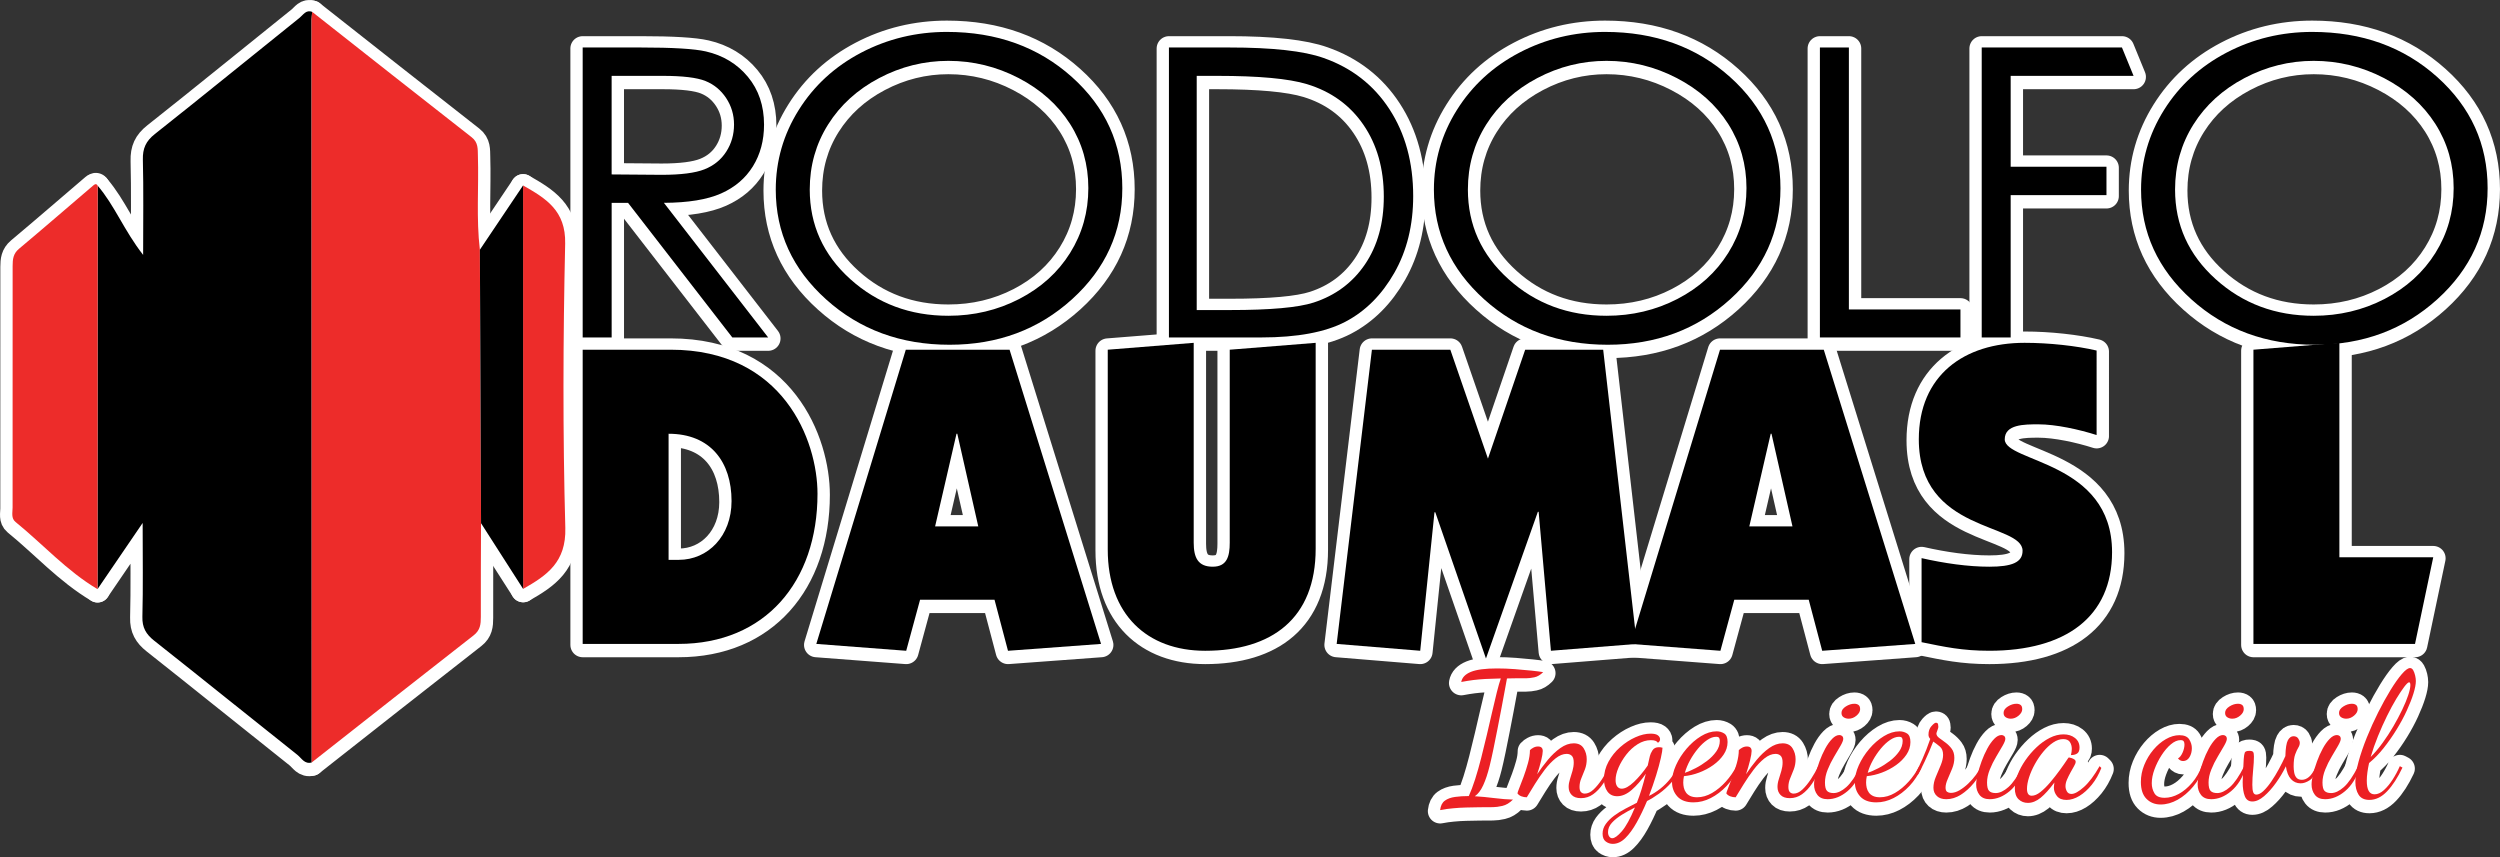 <svg xmlns="http://www.w3.org/2000/svg" xmlns:xlink="http://www.w3.org/1999/xlink" id="Capa_1" x="0px" y="0px" viewBox="0 0 1318.19 451.99" style="enable-background:new 0 0 1318.19 451.99;" xml:space="preserve"><rect x="0" y="0" width="1318.19" height="451.99" fill="#333333" stroke="none"/><style type="text/css">	.st0{clip-path:url(#SVGID_00000004520452042967955290000008720835012793156517_);}	.st1{fill:#111111;}	.st2{fill:#ED2C2A;}	.st3{clip-path:url(#SVGID_00000004520452042967955290000008720835012793156517_);fill:#231F20;}	.st4{display:none;clip-path:url(#SVGID_00000004520452042967955290000008720835012793156517_);}	.st5{display:inline;fill:#EC2024;}	.st6{display:none;}	.st7{fill:#EC2024;}	.st8{fill:none;stroke:#FFFFFF;stroke-width:13;stroke-linecap:round;stroke-linejoin:round;}	.st9{display:inline;}	.st10{fill:#FFFFFF;}</style><g>	<g>		<g>			<path class="st8" d="M164.38,402.57c-3.75,1.06-5.36-2.26-7.53-3.99c-25.23-20.02-50.28-40.27-75.55-60.24    c-4.3-3.4-6.35-6.93-6.2-12.62c0.4-15.45,0.14-30.91,0.14-49.45c-8.9,13.05-16.35,23.97-23.8,34.9    c0.02-70.91,0.05-141.82,0.07-212.73c8.95,10.41,13.84,23.52,23.98,36.51c0-18.34,0.26-34.27-0.14-50.18    c-0.15-5.95,1.57-9.8,6.32-13.56c25.6-20.24,50.87-40.9,76.34-61.31c1.86-1.49,3.36-4.38,6.63-3.09    c-0.12,1.34-0.35,2.69-0.35,4.03C164.31,141.42,164.34,272,164.38,402.57"></path>			<path class="st8" d="M164.38,402.57c-0.03-130.57-0.07-261.15-0.08-391.72c0-1.34,0.23-2.68,0.35-4.03    c28,22.05,55.96,44.15,84.05,66.08c3.58,2.79,3.2,6.24,3.31,9.9c0.51,16.47-0.92,32.97,1.03,49.4    c0.21,48.07,0.42,96.14,0.62,144.22c-0.05,16.47-0.16,32.95-0.11,49.42c0.01,3.82-0.29,6.98-3.76,9.69    C221.24,357.77,192.83,380.2,164.38,402.57"></path>			<path class="st8" d="M51.51,98.45c-0.02,70.91-0.05,141.82-0.07,212.73c-16.21-9.59-28.76-23.67-43.22-35.41    c-2.44-1.99-1.56-5.01-1.56-7.61C6.64,225.67,6.7,183.19,6.68,140.7c0-3.46,0.3-6.42,3.31-8.95    c13.16-11.02,26.12-22.27,39.18-33.41C49.9,97.73,50.79,97.09,51.51,98.45"></path>			<path class="st8" d="M275.82,98.32c12.03,6.84,22.59,13.2,22.2,30.71c-1.11,49.93-1.29,99.93,0.08,149.84    c0.5,18.09-9.68,25.07-22.25,32.19C275.84,240.15,275.83,169.24,275.82,98.32"></path>			<path class="st8" d="M275.82,98.32c0.01,70.92,0.02,141.83,0.04,212.75c-7.4-11.55-14.8-23.09-22.19-34.64    c-0.21-48.07-0.42-96.15-0.62-144.22C260.63,120.92,268.22,109.62,275.82,98.32"></path>		</g>		<path class="st8" d="M307.24,25.57h30.46c16.98,0,28.48,0.69,34.51,2.08c9.08,2.09,16.46,6.54,22.14,13.38   c5.68,6.83,8.53,15.24,8.53,25.23c0,8.33-1.96,15.65-5.87,21.97c-3.92,6.31-9.51,11.08-16.79,14.31   c-7.28,3.23-17.32,4.87-30.14,4.94l54.98,70.99h-18.9l-54.99-70.99h-8.64v70.99h-15.28V25.57z M322.52,40.54v51.97l26.34,0.21   c10.2,0,17.75-0.97,22.64-2.91c4.89-1.94,8.71-5.04,11.45-9.3c2.74-4.26,4.11-9.03,4.11-14.29c0-5.13-1.39-9.79-4.16-13.98   c-2.78-4.19-6.42-7.19-10.93-9c-4.51-1.8-12.01-2.7-22.49-2.7H322.52z"></path>		<path class="st8" d="M499.31,17.37c26.26,0,48.25,7.94,65.94,23.81c17.7,15.87,26.54,35.41,26.54,58.61   c0,22.99-8.83,42.49-26.48,58.51c-17.66,16.01-39.18,24.02-64.59,24.02c-25.72,0-47.42-7.97-65.12-23.92   c-17.7-15.95-26.54-35.24-26.54-57.87c0-15.09,4.03-29.08,12.09-41.96c8.06-12.88,19.05-22.97,32.97-30.27   C468.05,21.01,483.11,17.37,499.31,17.37 M500.07,32.63c-12.83,0-25,3.03-36.49,9.08c-11.49,6.06-20.47,14.22-26.92,24.47   c-6.45,10.26-9.68,21.69-9.68,34.3c0,18.66,7.14,34.42,21.43,47.28c14.29,12.86,31.51,19.28,51.66,19.28   c13.46,0,25.92-2.95,37.37-8.86c11.45-5.91,20.39-13.99,26.81-24.26c6.41-10.25,9.62-21.65,9.62-34.19   c0-12.46-3.21-23.73-9.62-33.82c-6.42-10.08-15.45-18.14-27.1-24.2C525.5,35.66,513.14,32.63,500.07,32.63"></path>		<path class="st8" d="M846.33,17.37c26.26,0,48.25,7.94,65.94,23.81c17.7,15.87,26.54,35.41,26.54,58.61   c0,22.99-8.83,42.49-26.48,58.51c-17.66,16.01-39.18,24.02-64.59,24.02c-25.72,0-47.42-7.97-65.12-23.92   c-17.7-15.95-26.54-35.24-26.54-57.87c0-15.09,4.03-29.08,12.09-41.96s19.05-22.97,32.97-30.27   C815.06,21.01,830.12,17.37,846.33,17.37 M847.09,32.63c-12.83,0-25,3.03-36.49,9.08c-11.49,6.06-20.47,14.22-26.92,24.47   c-6.45,10.26-9.68,21.69-9.68,34.3c0,18.66,7.14,34.42,21.43,47.28c14.29,12.86,31.51,19.28,51.66,19.28   c13.46,0,25.92-2.95,37.37-8.86c11.45-5.91,20.39-13.99,26.81-24.26c6.41-10.25,9.62-21.65,9.62-34.19   c0-12.46-3.21-23.73-9.62-33.82c-6.42-10.08-15.45-18.14-27.1-24.2C872.52,35.66,860.16,32.63,847.09,32.63"></path>		<path class="st8" d="M1219.2,17.37c26.26,0,48.25,7.94,65.94,23.81c17.7,15.87,26.54,35.41,26.54,58.61   c0,22.99-8.83,42.49-26.48,58.51c-17.66,16.01-39.18,24.02-64.59,24.02c-25.72,0-47.42-7.97-65.12-23.92   c-17.7-15.95-26.54-35.24-26.54-57.87c0-15.09,4.03-29.08,12.09-41.96c8.06-12.88,19.05-22.97,32.97-30.27   C1187.94,21.01,1203,17.37,1219.2,17.37 M1219.97,32.63c-12.83,0-25,3.03-36.49,9.08c-11.49,6.06-20.47,14.22-26.92,24.47   c-6.45,10.26-9.68,21.69-9.68,34.3c0,18.66,7.14,34.42,21.43,47.28c14.29,12.86,31.51,19.28,51.66,19.28   c13.46,0,25.92-2.95,37.37-8.86c11.45-5.91,20.39-13.99,26.81-24.26c6.41-10.25,9.62-21.65,9.62-34.19   c0-12.46-3.21-23.73-9.62-33.82c-6.42-10.08-15.45-18.14-27.1-24.2C1245.39,35.66,1233.03,32.63,1219.97,32.63"></path>		<path class="st8" d="M616.37,178.47V25.57h31.7c22.87,0,39.46,1.84,49.79,5.51c14.83,5.2,26.42,14.2,34.77,27.02   c8.35,12.82,12.53,28.1,12.53,45.84c0,15.31-3.31,28.79-9.93,40.43c-6.62,11.64-15.21,20.23-25.77,25.78   c-10.57,5.54-25.38,8.31-44.44,8.31H616.37z M631.02,164.02h17.67c21.13,0,35.79-1.31,43.97-3.95   c11.5-3.74,20.54-10.47,27.13-20.2c6.58-9.73,9.88-21.62,9.88-35.67c0-14.74-3.57-27.35-10.71-37.8   c-7.14-10.45-17.08-17.62-29.83-21.5c-9.56-2.9-25.33-4.36-47.29-4.36h-10.81V164.02z"></path>		<polygon class="st8" points="959.61,25.57 974.89,25.57 974.89,163.71 1033.72,163.71 1033.72,178.47 959.61,178.47   "></polygon>		<polygon class="st8" points="1044.92,25.57 1118.87,25.57 1125,40.54 1060.2,40.54 1060.2,88.45 1110.71,88.45 1110.71,103.42    1060.2,103.42 1060.2,178.47 1044.92,178.47   "></polygon>		<path class="st8" d="M307.24,184.92h46.36c59.51,0,77.47,47.94,77.47,75.98c0,46.36-27.56,79.15-73.29,79.15h-50.53V184.92z    M352.55,295.73h5.43c15.24,0,27.77-12.44,27.77-30.98c0-20.58-11.07-35.5-33.2-35.5V295.73z"></path>		<path class="st8" d="M477.63,184.92h54.71l48.24,155.13l-49.07,3.62l-7.1-26.91h-39.26l-7.31,26.91l-47.4-3.62L477.63,184.92z    M504.77,229.25h-0.42l-11.28,48.85h22.76L504.77,229.25z"></path>		<path class="st8" d="M629.43,181.31v105.38c0,7.92,2.3,12.66,10.02,12.66c7.52,0,8.98-5.43,8.98-12.66V184.92l45.31-3.62v108.55   c0,36.86-23.18,53.82-58.26,53.82c-30.69,0-51.37-19.22-51.37-53.37V184.92L629.43,181.31z"></path>		<polygon class="st8" points="804.21,184.92 845.34,184.92 863.09,340.05 817.78,343.67 811.31,270.4 810.89,270.4 783.53,347.74    756.81,270.63 756.39,270.63 748.87,343.67 704.81,340.05 723.4,184.92 764.74,184.92 784.58,242.36   "></polygon>		<path class="st8" d="M906.94,184.92h54.71l48.24,155.13l-49.07,3.62l-7.1-26.91h-39.26l-7.31,26.91l-47.4-3.62L906.94,184.92z    M934.09,229.25h-0.42l-11.28,48.85h22.76L934.09,229.25z"></path>		<path class="st8" d="M1105.52,229.93c-9.19-2.94-21.51-5.65-30.7-5.65c-7.52,0-17.75,0-17.75,7.91   c0,12.21,56.59,11.31,56.59,59.47c0,34.15-24.43,52.01-64.73,52.01c-14.2,0-23.6-2.04-35.71-4.52v-44.32   c11.9,2.71,24.43,4.52,35.71,4.52c11.9,0,17.54-2.26,17.54-8.37c0-14.92-54.71-9.27-54.71-58.8c0-33.69,23.81-50.88,55.75-50.88   c12.95,0,27.35,1.58,38,4.07V229.93z"></path>		<polygon class="st8" points="1188.2,340.05 1188.2,184.92 1233.52,181.31 1233.52,294.37 1283.01,294.37 1273.4,340.05   "></polygon>		<g class="st6">			<g class="st9">				<path class="st10" d="M323.49,352.34h-16.25v76.63h15.28c6.53,0,11.53-1.7,15.01-5.11c3.48-3.41,5.22-8.7,5.22-15.88v-35.84     c0-6.31-1.63-11.19-4.9-14.64C334.6,354.06,329.81,352.34,323.49,352.34L323.49,352.34z M318.22,418.64v-55.97h5.06     c3.23,0,5.45,0.83,6.67,2.47c1.22,1.65,1.83,3.98,1.83,7v36.92c0,3.3-0.65,5.72-1.94,7.27c-1.29,1.54-3.48,2.31-6.57,2.31     H318.22L318.22,418.64z"></path>			</g>			<g class="st9">				<polygon class="st10" points="385.81,352.34 353.09,352.34 353.09,428.97 385.81,428.97 385.81,417.99 364.07,417.99      364.07,395.5 383.01,395.5 383.01,385.17 364.07,385.17 364.07,362.67 385.81,362.67 385.81,352.34     "></polygon>			</g>			<g class="st9">				<path class="st10" d="M410.13,351.69c-3.23,0-6.01,0.56-8.34,1.67c-2.33,1.11-4.25,2.6-5.76,4.47     c-1.58,1.87-2.76,4.09-3.55,6.67c-0.79,2.58-1.18,5.31-1.18,8.18c0,4.81,0.81,8.81,2.42,12c1.62,3.19,4.79,5.76,9.52,7.7     l7.86,3.23c1.36,0.58,2.46,1.11,3.28,1.61c0.82,0.5,1.49,1.15,1.99,1.94c0.43,0.79,0.72,1.83,0.86,3.12     c0.14,1.29,0.21,2.94,0.21,4.95c0,1.72-0.05,3.28-0.16,4.68c-0.11,1.4-0.45,2.6-1.02,3.6c-0.58,1.01-1.38,1.78-2.42,2.31     c-1.04,0.54-2.49,0.81-4.36,0.81c-2.8,0-4.79-0.81-5.97-2.42c-1.19-1.61-1.78-3.43-1.78-5.44v-3.44h-10.98v4.09     c0,2.58,0.48,4.97,1.45,7.16c0.97,2.19,2.28,4.11,3.93,5.76c1.65,1.65,3.62,2.94,5.92,3.87c2.29,0.93,4.77,1.4,7.43,1.4     c3.51,0,6.49-0.58,8.93-1.72c2.44-1.15,4.41-2.73,5.92-4.74c1.43-1.94,2.47-4.29,3.12-7.05c0.65-2.76,0.97-5.76,0.97-8.99     c0-2.8-0.14-5.29-0.43-7.48c-0.29-2.19-0.83-4.14-1.62-5.86c-0.86-1.65-2.04-3.1-3.55-4.36c-1.51-1.26-3.48-2.35-5.92-3.28     l-8.4-3.34c-1.44-0.57-2.57-1.15-3.39-1.72c-0.83-0.57-1.45-1.26-1.88-2.04c-0.43-0.79-0.7-1.69-0.81-2.69     c-0.11-1-0.16-2.26-0.16-3.77c0-1.29,0.11-2.53,0.32-3.71c0.21-1.18,0.61-2.24,1.18-3.17c0.57-0.86,1.33-1.58,2.26-2.15     c0.93-0.57,2.15-0.86,3.66-0.86c2.8,0,4.79,0.91,5.97,2.74c1.18,1.83,1.77,4,1.77,6.51v2.47h10.98v-5.38     c0-4.45-1.65-8.4-4.95-11.84c-1.65-1.65-3.61-2.98-5.87-3.98C415.35,352.2,412.86,351.69,410.13,351.69L410.13,351.69z"></path>			</g>			<g class="st9">				<path class="st10" d="M457.92,352.34h-9.15l-17.11,76.63h10.98l3.23-16.47h14.96l3.23,16.47h10.98L457.92,352.34L457.92,352.34z      M447.8,402.17l5.38-27.77h0.22l5.38,27.77H447.8L447.8,402.17z"></path>			</g>			<g class="st9">				<path class="st10" d="M498.06,352.34h-17.65v76.63h10.98v-32.72h6.56l10.22,32.72h11.62l-11.84-34.98     c3.51-1.94,5.97-4.48,7.37-7.64c1.4-3.16,2.1-6.99,2.1-11.52C517.44,359.84,510.98,352.34,498.06,352.34L498.06,352.34z      M491.39,386.57v-23.89h5.7c3.8,0,6.38,1.01,7.75,3.01c0.65,1.08,1.08,2.35,1.29,3.82c0.22,1.47,0.32,3.17,0.32,5.11     c0,1.94-0.11,3.64-0.32,5.11c-0.22,1.47-0.61,2.71-1.18,3.71c-0.65,1.01-1.54,1.78-2.69,2.31c-1.15,0.54-2.69,0.81-4.63,0.81     H491.39L491.39,386.57z"></path>			</g>			<g class="st9">				<path class="st10" d="M543.91,352.34h-17.65v76.63h10.98v-32.72h6.56l10.22,32.72h11.62l-11.84-34.98     c3.51-1.94,5.97-4.48,7.37-7.64c1.4-3.16,2.1-6.99,2.1-11.52C563.29,359.84,556.83,352.34,543.91,352.34L543.91,352.34z      M537.24,386.57v-23.89h5.7c3.8,0,6.38,1.01,7.75,3.01c0.65,1.08,1.08,2.35,1.29,3.82c0.22,1.47,0.32,3.17,0.32,5.11     c0,1.94-0.11,3.64-0.32,5.11c-0.22,1.47-0.61,2.71-1.18,3.71c-0.65,1.01-1.54,1.78-2.69,2.31c-1.15,0.54-2.69,0.81-4.63,0.81     H537.24L537.24,386.57z"></path>			</g>			<g class="st9">				<path class="st10" d="M589.87,351.69c-2.22,0-4.43,0.39-6.62,1.18c-2.19,0.79-4.14,1.94-5.87,3.44     c-1.79,1.58-3.23,3.55-4.3,5.92c-1.08,2.37-1.61,5.1-1.61,8.18v40.47c0,3.23,0.54,5.99,1.61,8.29c1.08,2.3,2.51,4.2,4.3,5.7     c1.72,1.58,3.68,2.76,5.87,3.55c2.19,0.79,4.39,1.18,6.62,1.18c2.22,0,4.43-0.4,6.62-1.18c2.19-0.79,4.18-1.97,5.97-3.55     c1.72-1.51,3.12-3.41,4.2-5.7c1.08-2.29,1.61-5.06,1.61-8.29v-40.47c0-3.08-0.54-5.81-1.61-8.18c-1.08-2.37-2.48-4.34-4.2-5.92     c-1.8-1.51-3.79-2.65-5.97-3.44C594.3,352.09,592.09,351.69,589.87,351.69L589.87,351.69z M589.87,418.64     c-2.01,0-3.75-0.63-5.22-1.88c-1.47-1.26-2.21-3.21-2.21-5.87v-40.47c0-2.65,0.74-4.61,2.21-5.86c1.47-1.26,3.21-1.88,5.22-1.88     c2.01,0,3.75,0.63,5.22,1.88c1.47,1.26,2.21,3.21,2.21,5.86v40.47c0,2.65-0.74,4.61-2.21,5.87     C593.62,418.01,591.88,418.64,589.87,418.64L589.87,418.64z"></path>			</g>			<g class="st9">				<polygon class="st10" points="628.94,352.34 617.96,352.34 617.96,428.97 650.68,428.97 650.68,417.99 628.94,417.99      628.94,352.34     "></polygon>			</g>			<g class="st9">				<polygon class="st10" points="668.76,352.34 657.78,352.34 657.78,428.97 690.5,428.97 690.5,417.99 668.76,417.99      668.76,352.34     "></polygon>			</g>			<g class="st9">				<path class="st10" d="M715.36,351.69c-2.23,0-4.43,0.39-6.62,1.18c-2.19,0.79-4.14,1.94-5.87,3.44     c-1.79,1.58-3.23,3.55-4.3,5.92c-1.08,2.37-1.62,5.1-1.62,8.18v40.47c0,3.23,0.54,5.99,1.62,8.29c1.08,2.3,2.51,4.2,4.3,5.7     c1.72,1.58,3.68,2.76,5.87,3.55c2.19,0.79,4.39,1.18,6.62,1.18c2.22,0,4.43-0.4,6.62-1.18c2.19-0.79,4.18-1.97,5.97-3.55     c1.72-1.51,3.12-3.41,4.2-5.7c1.08-2.29,1.61-5.06,1.61-8.29v-40.47c0-3.08-0.54-5.81-1.61-8.18c-1.08-2.37-2.48-4.34-4.2-5.92     c-1.8-1.51-3.79-2.65-5.97-3.44C719.79,352.09,717.58,351.69,715.36,351.69L715.36,351.69z M715.36,418.64     c-2.01,0-3.75-0.63-5.22-1.88c-1.47-1.26-2.21-3.21-2.21-5.87v-40.47c0-2.65,0.74-4.61,2.21-5.86c1.47-1.26,3.21-1.88,5.22-1.88     c2.01,0,3.75,0.63,5.22,1.88c1.47,1.26,2.21,3.21,2.21,5.86v40.47c0,2.65-0.74,4.61-2.21,5.87     C719.11,418.01,717.37,418.64,715.36,418.64L715.36,418.64z"></path>			</g>			<g class="st9">				<path class="st10" d="M760.67,351.69c-3.23,0-6.01,0.56-8.34,1.67c-2.33,1.11-4.25,2.6-5.76,4.47     c-1.58,1.87-2.76,4.09-3.55,6.67c-0.79,2.58-1.18,5.31-1.18,8.18c0,4.81,0.81,8.81,2.42,12c1.61,3.19,4.79,5.76,9.52,7.7     l7.86,3.23c1.36,0.58,2.46,1.11,3.28,1.61c0.82,0.5,1.49,1.15,1.99,1.94c0.43,0.79,0.72,1.83,0.86,3.12     c0.14,1.29,0.21,2.94,0.21,4.95c0,1.72-0.05,3.28-0.16,4.68c-0.11,1.4-0.45,2.6-1.02,3.6c-0.58,1.01-1.38,1.78-2.42,2.31     c-1.04,0.54-2.49,0.81-4.36,0.81c-2.8,0-4.79-0.81-5.97-2.42c-1.19-1.61-1.78-3.43-1.78-5.44v-3.44H741.3v4.09     c0,2.58,0.48,4.97,1.45,7.16c0.97,2.19,2.28,4.11,3.93,5.76c1.65,1.65,3.62,2.94,5.92,3.87c2.29,0.93,4.77,1.4,7.43,1.4     c3.51,0,6.49-0.58,8.93-1.72c2.44-1.15,4.41-2.73,5.92-4.74c1.43-1.94,2.47-4.29,3.12-7.05c0.65-2.76,0.97-5.76,0.97-8.99     c0-2.8-0.14-5.29-0.43-7.48c-0.29-2.19-0.83-4.14-1.61-5.86c-0.86-1.65-2.04-3.1-3.55-4.36c-1.51-1.26-3.48-2.35-5.92-3.28     l-8.4-3.34c-1.44-0.57-2.57-1.15-3.39-1.72c-0.83-0.57-1.45-1.26-1.88-2.04c-0.43-0.79-0.7-1.69-0.81-2.69     c-0.11-1-0.16-2.26-0.16-3.77c0-1.29,0.11-2.53,0.32-3.71c0.21-1.18,0.61-2.24,1.18-3.17c0.57-0.86,1.33-1.58,2.26-2.15     c0.93-0.57,2.15-0.86,3.66-0.86c2.8,0,4.79,0.91,5.97,2.74c1.18,1.83,1.77,4,1.77,6.51v2.47h10.98v-5.38     c0-4.45-1.65-8.4-4.95-11.84c-1.65-1.65-3.61-2.98-5.87-3.98C765.89,352.2,763.4,351.69,760.67,351.69L760.67,351.69z"></path>			</g>			<g class="st9">				<polygon class="st10" points="818.46,352.34 807.49,352.34 807.49,428.97 818.46,428.97 818.46,352.34     "></polygon>			</g>			<g class="st9">				<polygon class="st10" points="867,352.34 856.03,352.34 856.03,398.51 855.81,398.51 839.24,352.34 828.69,352.34      828.69,428.97 839.67,428.97 839.67,382.91 839.88,382.91 856.67,428.97 867,428.97 867,352.34     "></polygon>			</g>			<g class="st9">				<polygon class="st10" points="926.41,352.34 915.76,352.34 901.77,392.92 901.55,392.92 887.45,352.34 876.9,352.34      876.9,428.97 887.88,428.97 887.88,382.37 888.1,382.37 898.86,415.3 904.35,415.3 915.22,382.37 915.43,382.37 915.43,428.97      926.41,428.97 926.41,352.34     "></polygon>			</g>			<g class="st9">				<path class="st10" d="M954.5,351.69c-2.22,0-4.43,0.39-6.62,1.18c-2.19,0.79-4.14,1.94-5.87,3.44c-1.79,1.58-3.23,3.55-4.3,5.92     c-1.08,2.37-1.61,5.1-1.61,8.18v40.47c0,3.23,0.54,5.99,1.61,8.29c1.08,2.3,2.51,4.2,4.3,5.7c1.72,1.58,3.68,2.76,5.87,3.55     c2.19,0.79,4.39,1.18,6.62,1.18c2.22,0,4.43-0.4,6.62-1.18c2.19-0.79,4.18-1.97,5.97-3.55c1.72-1.51,3.12-3.41,4.2-5.7     c1.08-2.29,1.61-5.06,1.61-8.29v-40.47c0-3.08-0.54-5.81-1.61-8.18s-2.48-4.34-4.2-5.92c-1.79-1.51-3.79-2.65-5.97-3.44     C958.93,352.09,956.73,351.69,954.5,351.69L954.5,351.69z M954.5,418.64c-2.01,0-3.75-0.63-5.22-1.88     c-1.47-1.26-2.21-3.21-2.21-5.87v-40.47c0-2.65,0.74-4.61,2.21-5.86c1.47-1.26,3.21-1.88,5.22-1.88c2.01,0,3.75,0.63,5.22,1.88     c1.47,1.26,2.21,3.21,2.21,5.86v40.47c0,2.65-0.74,4.61-2.21,5.87C958.25,418.01,956.51,418.64,954.5,418.64L954.5,418.64z"></path>			</g>			<g class="st9">				<path class="st10" d="M998.63,352.34h-16.04v76.63h14.96c7.17,0,12.39-1.79,15.66-5.38c3.26-3.59,4.9-8.75,4.9-15.5v-4.31     c0-4.09-0.61-7.32-1.83-9.69c-1.22-2.37-3.12-4.16-5.7-5.38c2.51-1.43,4.38-3.16,5.6-5.17c0.65-1.08,1.13-2.33,1.45-3.77     c0.32-1.43,0.48-3.19,0.48-5.27v-2.8c0-2.51-0.34-4.93-1.02-7.27c-0.68-2.33-1.81-4.39-3.39-6.19c-1.58-1.79-3.6-3.23-6.08-4.31     C1005.14,352.88,1002.14,352.34,998.63,352.34L998.63,352.34z M993.57,383.77v-21.09h4.52c3.66,0,6.19,0.86,7.59,2.58     c1.4,1.72,2.1,4.3,2.1,7.75c0,3.52-0.63,6.19-1.88,8.02c-1.25,1.83-3.71,2.74-7.37,2.74H993.57L993.57,383.77z M993.57,417.99     v-24.54h4.84c2.01,0,3.62,0.23,4.84,0.7c1.22,0.47,2.19,1.2,2.91,2.21c0.65,1.01,1.08,2.22,1.29,3.66     c0.22,1.44,0.32,3.12,0.32,5.06c0,1.87-0.07,3.59-0.22,5.17c-0.14,1.58-0.54,2.94-1.18,4.09c-0.65,1.15-1.6,2.04-2.85,2.69     c-1.26,0.65-3,0.97-5.22,0.97H993.57L993.57,417.99z"></path>			</g>			<g class="st9">				<polygon class="st10" points="1039.74,352.34 1028.77,352.34 1028.77,428.97 1039.74,428.97 1039.74,352.34     "></polygon>			</g>			<g class="st9">				<polygon class="st10" points="1061.38,352.34 1050.4,352.34 1050.4,428.97 1083.12,428.97 1083.12,417.99 1061.38,417.99      1061.38,352.34     "></polygon>			</g>			<g class="st9">				<polygon class="st10" points="1101.52,352.34 1090.54,352.34 1090.54,428.97 1101.52,428.97 1101.52,352.34     "></polygon>			</g>			<g class="st9">				<path class="st10" d="M1133.49,352.34h-9.15l-17.11,76.63h10.98l3.23-16.47h14.96l3.23,16.47h10.98L1133.49,352.34     L1133.49,352.34z M1123.37,402.17l5.38-27.77h0.22l5.38,27.77H1123.37L1123.37,402.17z"></path>			</g>			<g class="st9">				<path class="st10" d="M1173.63,352.34h-17.65v76.63h10.98v-32.72h6.56l10.22,32.72h11.62l-11.84-34.98     c3.51-1.94,5.97-4.48,7.37-7.64c1.4-3.16,2.1-6.99,2.1-11.52C1193,359.84,1186.55,352.34,1173.63,352.34L1173.63,352.34z      M1166.96,386.57v-23.89h5.7c3.8,0,6.38,1.01,7.75,3.01c0.65,1.08,1.08,2.35,1.29,3.82c0.22,1.47,0.32,3.17,0.32,5.11     c0,1.94-0.11,3.64-0.32,5.11c-0.22,1.47-0.61,2.71-1.18,3.71c-0.65,1.01-1.54,1.78-2.69,2.31c-1.15,0.54-2.69,0.81-4.63,0.81     H1166.96L1166.96,386.57z"></path>			</g>			<g class="st9">				<polygon class="st10" points="1213.13,352.34 1202.15,352.34 1202.15,428.97 1213.13,428.97 1213.13,352.34     "></polygon>			</g>			<g class="st9">				<path class="st10" d="M1241.54,351.69c-2.22,0-4.43,0.39-6.62,1.18c-2.19,0.79-4.14,1.94-5.87,3.44     c-1.79,1.58-3.23,3.55-4.3,5.92c-1.08,2.37-1.61,5.1-1.61,8.18v40.47c0,3.23,0.54,5.99,1.61,8.29c1.08,2.3,2.51,4.2,4.3,5.7     c1.72,1.58,3.68,2.76,5.87,3.55c2.19,0.79,4.39,1.18,6.62,1.18c2.22,0,4.43-0.4,6.62-1.18c2.19-0.79,4.18-1.97,5.97-3.55     c1.72-1.51,3.12-3.41,4.2-5.7c1.08-2.29,1.61-5.06,1.61-8.29v-40.47c0-3.08-0.54-5.81-1.61-8.18s-2.48-4.34-4.2-5.92     c-1.8-1.51-3.79-2.65-5.97-3.44C1245.97,352.09,1243.77,351.69,1241.54,351.69L1241.54,351.69z M1241.54,418.64     c-2.01,0-3.75-0.63-5.22-1.88c-1.47-1.26-2.21-3.21-2.21-5.87v-40.47c0-2.65,0.74-4.61,2.21-5.86c1.47-1.26,3.21-1.88,5.22-1.88     c2.01,0,3.75,0.63,5.22,1.88c1.47,1.26,2.21,3.21,2.21,5.86v40.47c0,2.65-0.74,4.61-2.21,5.87     C1245.29,418.01,1243.55,418.64,1241.54,418.64L1241.54,418.64z"></path>			</g>			<g class="st9">				<path class="st10" d="M1286.85,351.69c-3.23,0-6.01,0.56-8.34,1.67c-2.33,1.11-4.25,2.6-5.76,4.47     c-1.58,1.87-2.76,4.09-3.55,6.67c-0.79,2.58-1.18,5.31-1.18,8.18c0,4.81,0.81,8.81,2.42,12c1.62,3.19,4.79,5.76,9.52,7.7     l7.86,3.23c1.36,0.58,2.46,1.11,3.28,1.61c0.82,0.5,1.49,1.15,1.99,1.94c0.43,0.79,0.72,1.83,0.86,3.12     c0.14,1.29,0.21,2.94,0.21,4.95c0,1.72-0.05,3.28-0.16,4.68c-0.11,1.4-0.45,2.6-1.02,3.6c-0.58,1.01-1.38,1.78-2.42,2.31     c-1.04,0.54-2.49,0.81-4.36,0.81c-2.8,0-4.79-0.81-5.97-2.42c-1.19-1.61-1.78-3.43-1.78-5.44v-3.44h-10.98v4.09     c0,2.58,0.48,4.97,1.45,7.16c0.97,2.19,2.28,4.11,3.93,5.76c1.65,1.65,3.62,2.94,5.92,3.87c2.29,0.93,4.77,1.4,7.43,1.4     c3.51,0,6.49-0.58,8.93-1.72c2.44-1.15,4.41-2.73,5.92-4.74c1.43-1.94,2.47-4.29,3.12-7.05c0.65-2.76,0.97-5.76,0.97-8.99     c0-2.8-0.14-5.29-0.43-7.48c-0.29-2.19-0.83-4.14-1.62-5.86c-0.86-1.65-2.04-3.1-3.55-4.36c-1.51-1.26-3.48-2.35-5.92-3.28     l-8.4-3.34c-1.44-0.57-2.57-1.15-3.39-1.72c-0.83-0.57-1.45-1.26-1.88-2.04c-0.43-0.79-0.7-1.69-0.81-2.69     c-0.11-1-0.16-2.26-0.16-3.77c0-1.29,0.11-2.53,0.32-3.71c0.21-1.18,0.61-2.24,1.18-3.17c0.57-0.86,1.33-1.58,2.26-2.15     c0.93-0.57,2.15-0.86,3.66-0.86c2.8,0,4.79,0.91,5.97,2.74c1.18,1.83,1.77,4,1.77,6.51v2.47h10.98v-5.38     c0-4.45-1.65-8.4-4.95-11.84c-1.65-1.65-3.61-2.98-5.87-3.98C1292.07,352.2,1289.58,351.69,1286.85,351.69L1286.85,351.69z"></path>			</g>		</g>		<g>			<path class="st8" d="M759.37,427.69c0.25-2.29,1.07-3.94,2.46-4.96c1.39-1.02,3.2-1.68,5.42-1.99c2.23-0.31,4.63-0.46,7.23-0.46    c1.11-2.41,2.22-5.36,3.34-8.85c1.11-3.49,2.18-7.25,3.2-11.26c1.02-4.02,2.02-8.11,3.01-12.28c0.99-4.17,1.91-8.17,2.78-12    c0.86-3.83,1.68-7.28,2.46-10.34c0.77-3.06,1.47-5.48,2.08-7.28c-3.21,0.06-5.95,0.16-8.2,0.28c-2.26,0.13-4.36,0.31-6.3,0.56    s-4.07,0.59-6.35,1.02c0.43-2.35,2.13-4.12,5.1-5.33c2.97-1.21,7.57-1.81,13.81-1.81c3.09,0,6.22,0.13,9.41,0.37    c3.18,0.25,6.1,0.51,8.76,0.79c2.66,0.28,4.7,0.54,6.12,0.79c-1.48,1.48-3.04,2.4-4.68,2.73c-1.64,0.34-3.08,0.51-4.31,0.51    c-1.92,0-3.72,0-5.42,0c-1.7,0-3.26,0.03-4.68,0.09c-0.25,1.3-0.62,3.32-1.11,6.07c-0.5,2.75-1.08,5.9-1.76,9.45    c-0.68,3.55-1.39,7.23-2.13,11.03c-0.74,3.8-1.47,7.42-2.18,10.85c-0.71,3.43-1.38,6.38-1.99,8.85    c-0.99,3.96-2.1,7.29-3.34,10.01c-1.24,2.72-2.72,4.67-4.45,5.84c3.21,0.19,6.64,0.51,10.29,0.97c3.64,0.46,6.92,0.73,9.83,0.79    c-1.79,1.79-3.66,2.9-5.61,3.34c-1.95,0.43-3.57,0.65-4.87,0.65c-2.47,0-4.9,0.01-7.28,0.05c-2.38,0.03-4.73,0.08-7.04,0.14    c-2.32,0.06-4.61,0.2-6.86,0.42C763.83,426.93,761.59,427.26,759.37,427.69z"></path>			<path class="st8" d="M833.62,421.39c-2.16,0-3.79-0.56-4.87-1.67c-1.08-1.11-1.62-2.53-1.62-4.26c0-1.3,0.23-2.66,0.7-4.08    c0.46-1.42,0.91-2.89,1.34-4.4c0.43-1.51,0.65-2.98,0.65-4.4c0-1.73-0.36-2.92-1.07-3.57c-0.71-0.65-1.59-0.97-2.64-0.97    c-1.92,0-3.86,0.79-5.84,2.36c-1.98,1.58-3.89,3.58-5.75,6.02c-1.85,2.44-3.58,4.96-5.19,7.56c-1.61,2.6-3.03,4.91-4.27,6.95    c-0.99,0-1.93-0.17-2.83-0.51c-0.89-0.34-1.59-0.85-2.08-1.53c0-0.31,0.32-1.27,0.97-2.87c0.65-1.61,1.41-3.58,2.27-5.93    c0.86-2.35,1.64-4.76,2.32-7.23c0.68-2.47,1.02-4.73,1.02-6.77c0.37-0.43,0.96-0.86,1.76-1.3c0.8-0.43,1.64-0.65,2.5-0.65    c1.67,0,2.5,0.8,2.5,2.41c0,0.99-0.28,2.64-0.84,4.96c-0.56,2.32-1.27,4.74-2.13,7.28c1.67-2.53,3.54-5.05,5.61-7.56    c2.07-2.5,4.28-4.59,6.63-6.26s4.7-2.5,7.05-2.5c2.41,0,4.15,0.87,5.24,2.6c1.08,1.73,1.62,3.65,1.62,5.75    c0,1.92-0.31,3.69-0.93,5.33c-0.62,1.64-1.25,3.21-1.9,4.73c-0.65,1.51-0.97,3.04-0.97,4.59c0,1.3,0.26,2.21,0.79,2.73    c0.52,0.53,1.19,0.79,1.99,0.79c1.54,0,3.09-0.73,4.64-2.18c1.54-1.45,3.04-3.29,4.5-5.52c1.45-2.23,2.73-4.48,3.85-6.77    l1.02,1.21c-1.3,3.03-2.75,5.72-4.36,8.06c-1.61,2.35-3.37,4.2-5.28,5.56C838.1,420.71,835.97,421.39,833.62,421.39z"></path>			<path class="st8" d="M850.4,445.49c-1.36,0-2.6-0.42-3.71-1.25c-1.11-0.83-1.67-2.21-1.67-4.12c0-1.85,0.57-3.57,1.71-5.15    c1.14-1.57,2.61-3.03,4.4-4.36c1.79-1.33,3.75-2.55,5.89-3.66c2.13-1.11,4.15-2.16,6.07-3.15c0.87-2.17,1.68-4.5,2.46-7    c0.77-2.5,1.53-5.27,2.27-8.3c-2.35,3.4-4.81,6.23-7.37,8.48c-2.56,2.26-5.14,3.38-7.74,3.38c-2.23,0-3.94-0.83-5.14-2.5    c-1.21-1.67-1.81-3.83-1.81-6.49c0-3.21,0.79-6.27,2.36-9.18c1.58-2.9,3.63-5.47,6.16-7.69c2.53-2.23,5.22-3.97,8.06-5.24    c2.84-1.27,5.5-1.9,7.97-1.9c1.79,0,3.07,0.29,3.85,0.88c0.77,0.59,1.16,1.28,1.16,2.08c0,0.56-0.16,0.99-0.46,1.3    c-0.31,0.31-0.53,0.5-0.65,0.56c-0.31-0.49-0.77-0.85-1.39-1.07c-0.62-0.22-1.39-0.33-2.32-0.33c-2.41,0-4.74,0.71-7,2.13    c-2.26,1.42-4.25,3.25-5.98,5.47c-1.73,2.23-3.11,4.53-4.12,6.91c-1.02,2.38-1.53,4.56-1.53,6.54c0,1.48,0.29,2.61,0.88,3.38    c0.59,0.77,1.37,1.16,2.36,1.16c1.79,0,3.94-1.19,6.44-3.57c2.5-2.38,4.93-5.27,7.28-8.67c0.19-0.87,0.36-1.64,0.51-2.32    c0.15-0.68,0.35-1.54,0.6-2.6c0.19-0.86,0.63-1.87,1.34-3.01c0.71-1.14,1.84-1.71,3.38-1.71c0.31,0,0.62,0.02,0.93,0.05    c0.31,0.03,0.65,0.11,1.02,0.23c0,0.99-0.29,2.8-0.88,5.42c-0.59,2.63-1.42,5.69-2.5,9.18c-1.08,3.49-2.33,7.09-3.75,10.8    c2.04-0.99,4.03-2.26,5.98-3.8c1.95-1.54,3.72-3.32,5.33-5.33c1.61-2.01,2.87-4.18,3.8-6.54l1.21,0.93    c-0.93,2.78-2.41,5.32-4.45,7.6c-2.04,2.29-4.22,4.26-6.54,5.93c-2.32,1.67-4.43,2.97-6.35,3.89c-1.73,4.14-3.55,7.93-5.47,11.36    c-1.92,3.43-3.91,6.16-5.98,8.2C854.95,444.47,852.74,445.49,850.4,445.49z M850.12,442.52c1.24,0,2.92-1.22,5.05-3.66    c2.13-2.44,4.43-6.63,6.91-12.56c-2.47,1.24-4.77,2.52-6.91,3.85c-2.13,1.33-3.88,2.74-5.24,4.22c-1.36,1.48-2.04,3.12-2.04,4.91    c0,0.99,0.22,1.77,0.65,2.36C848.97,442.23,849.5,442.52,850.12,442.52z"></path>			<path class="st8" d="M892.95,423.61c-3.77,0-6.6-1.04-8.48-3.11c-1.88-2.07-2.83-4.62-2.83-7.65c0-2.78,0.7-5.72,2.08-8.81    c1.39-3.09,3.24-5.99,5.56-8.71c2.32-2.72,4.87-4.93,7.65-6.63c2.78-1.7,5.53-2.55,8.25-2.55c1.42,0,2.73,0.37,3.94,1.11    c1.21,0.74,1.81,2.26,1.81,4.54c0,2.35-0.7,4.56-2.08,6.63c-1.39,2.07-3.21,3.91-5.47,5.52c-2.26,1.61-4.73,2.92-7.42,3.94    c-2.69,1.02-5.36,1.65-8.02,1.9c-0.13,0.62-0.22,1.2-0.28,1.76c-0.06,0.56-0.09,1.08-0.09,1.58c0,0.93,0.11,1.85,0.33,2.78    c0.22,0.93,0.6,1.78,1.16,2.55c0.56,0.77,1.31,1.37,2.27,1.81c0.96,0.43,2.15,0.65,3.57,0.65c2.66,0,5.28-0.76,7.88-2.27    c2.6-1.51,5.01-3.51,7.23-5.98c2.23-2.47,4.11-5.19,5.65-8.16l1.11,0.83c-1.67,3.71-3.78,6.92-6.35,9.64    c-2.57,2.72-5.35,4.84-8.34,6.35C899.08,422.85,896.03,423.61,892.95,423.61z M888.4,408.04c1.67-0.56,3.55-1.37,5.65-2.46    c2.1-1.08,4.12-2.36,6.07-3.85s3.55-3.12,4.82-4.91c1.27-1.79,1.9-3.68,1.9-5.65c0-0.68-0.13-1.21-0.37-1.58    c-0.25-0.37-0.77-0.56-1.58-0.56c-1.48,0-3.06,0.57-4.73,1.71c-1.67,1.14-3.28,2.64-4.82,4.5c-1.55,1.85-2.94,3.89-4.17,6.12    C889.95,403.59,889.02,405.81,888.4,408.04z"></path>			<path class="st8" d="M943.74,421.39c-2.17,0-3.79-0.56-4.87-1.67c-1.08-1.11-1.62-2.53-1.62-4.26c0-1.3,0.23-2.66,0.69-4.08    s0.91-2.89,1.34-4.4c0.43-1.51,0.65-2.98,0.65-4.4c0-1.73-0.36-2.92-1.07-3.57c-0.71-0.65-1.59-0.97-2.64-0.97    c-1.92,0-3.86,0.79-5.84,2.36c-1.98,1.58-3.89,3.58-5.75,6.02c-1.85,2.44-3.58,4.96-5.19,7.56c-1.61,2.6-3.03,4.91-4.26,6.95    c-0.99,0-1.93-0.17-2.83-0.51c-0.9-0.34-1.59-0.85-2.09-1.53c0-0.31,0.33-1.27,0.97-2.87c0.65-1.61,1.41-3.58,2.27-5.93    c0.86-2.35,1.64-4.76,2.32-7.23c0.68-2.47,1.02-4.73,1.02-6.77c0.37-0.43,0.96-0.86,1.76-1.3c0.8-0.43,1.64-0.65,2.5-0.65    c1.67,0,2.5,0.8,2.5,2.41c0,0.99-0.28,2.64-0.83,4.96s-1.27,4.74-2.13,7.28c1.67-2.53,3.54-5.05,5.61-7.56    c2.07-2.5,4.28-4.59,6.63-6.26c2.35-1.67,4.7-2.5,7.04-2.5c2.41,0,4.16,0.87,5.24,2.6c1.08,1.73,1.62,3.65,1.62,5.75    c0,1.92-0.31,3.69-0.93,5.33c-0.62,1.64-1.25,3.21-1.9,4.73c-0.65,1.51-0.97,3.04-0.97,4.59c0,1.3,0.26,2.21,0.79,2.73    c0.52,0.53,1.19,0.79,1.99,0.79c1.54,0,3.09-0.73,4.64-2.18c1.54-1.45,3.04-3.29,4.5-5.52c1.45-2.23,2.74-4.48,3.85-6.77    l1.02,1.21c-1.3,3.03-2.75,5.72-4.36,8.06c-1.61,2.35-3.37,4.2-5.28,5.56C948.22,420.71,946.09,421.39,943.74,421.39z"></path>			<path class="st8" d="M963.67,421.94c-2.41,0-4.2-0.76-5.38-2.27c-1.17-1.51-1.76-3.35-1.76-5.52c0-1.42,0.26-3.21,0.79-5.38    c0.52-2.16,1.22-4.43,2.08-6.81c0.87-2.38,1.87-4.62,3.01-6.72c1.14-2.1,2.36-3.81,3.66-5.15c1.3-1.33,2.56-1.99,3.8-1.99    c0.56,0,1.03,0.17,1.44,0.51c0.4,0.34,0.6,0.85,0.6,1.53c0,0.74-0.48,1.95-1.44,3.62c-0.96,1.67-2.08,3.58-3.38,5.75    c-1.3,2.16-2.43,4.44-3.38,6.81c-0.96,2.38-1.44,4.65-1.44,6.81c0,2.22,0.37,3.71,1.11,4.45c0.74,0.74,1.88,1.11,3.43,1.11    c2.1,0,4.34-1.05,6.72-3.15c2.38-2.1,4.9-5.78,7.56-11.03l0.83,0.93c-1.79,5.32-4.37,9.39-7.74,12.24    C970.82,420.52,967.32,421.94,963.67,421.94z M974.8,379.49c-0.99,0-1.87-0.25-2.64-0.74c-0.77-0.5-1.16-1.27-1.16-2.32    c0-1.3,0.76-2.42,2.27-3.38c1.51-0.96,3.01-1.44,4.5-1.44c0.93,0,1.67,0.22,2.23,0.65c0.56,0.43,0.83,1.18,0.83,2.23    c0,1.17-0.63,2.3-1.9,3.38C977.65,378.95,976.28,379.49,974.8,379.49z"></path>			<path class="st8" d="M989.35,423.61c-3.77,0-6.6-1.04-8.48-3.11c-1.88-2.07-2.83-4.62-2.83-7.65c0-2.78,0.7-5.72,2.08-8.81    c1.39-3.09,3.24-5.99,5.56-8.71c2.32-2.72,4.87-4.93,7.65-6.63c2.78-1.7,5.53-2.55,8.25-2.55c1.42,0,2.73,0.37,3.94,1.11    c1.21,0.74,1.81,2.26,1.81,4.54c0,2.35-0.7,4.56-2.08,6.63c-1.39,2.07-3.21,3.91-5.47,5.52c-2.26,1.61-4.73,2.92-7.42,3.94    c-2.69,1.02-5.36,1.65-8.02,1.9c-0.13,0.62-0.22,1.2-0.28,1.76c-0.06,0.56-0.09,1.08-0.09,1.58c0,0.93,0.11,1.85,0.33,2.78    c0.22,0.93,0.6,1.78,1.16,2.55c0.56,0.77,1.31,1.37,2.27,1.81c0.96,0.43,2.15,0.65,3.57,0.65c2.66,0,5.28-0.76,7.88-2.27    c2.6-1.51,5.01-3.51,7.23-5.98c2.23-2.47,4.11-5.19,5.65-8.16l1.11,0.83c-1.67,3.71-3.78,6.92-6.35,9.64    c-2.57,2.72-5.35,4.84-8.34,6.35C995.48,422.85,992.44,423.61,989.35,423.61z M984.81,408.04c1.67-0.56,3.55-1.37,5.65-2.46    c2.1-1.08,4.12-2.36,6.07-3.85c1.95-1.48,3.55-3.12,4.82-4.91c1.27-1.79,1.9-3.68,1.9-5.65c0-0.68-0.13-1.21-0.37-1.58    c-0.25-0.37-0.77-0.56-1.58-0.56c-1.48,0-3.06,0.57-4.73,1.71c-1.67,1.14-3.28,2.64-4.82,4.5c-1.55,1.85-2.94,3.89-4.17,6.12    C986.35,403.59,985.42,405.81,984.81,408.04z"></path>			<path class="st8" d="M1026.24,421.94c-2.1,0-3.75-0.56-4.96-1.67c-1.2-1.11-1.81-2.56-1.81-4.36c0-1.85,0.43-3.8,1.3-5.84    c0.86-2.04,1.71-4.06,2.55-6.07c0.83-2.01,1.25-3.82,1.25-5.42c0-1.98-0.57-3.44-1.71-4.4c-1.14-0.96-2.3-1.84-3.48-2.64    c-1.42,3.65-2.91,7.11-4.45,10.38c-1.55,3.28-2.81,5.75-3.8,7.42l-0.83-1.58c0.86-1.61,1.99-3.95,3.38-7.04    c1.39-3.09,2.77-6.61,4.12-10.57c-0.62-0.62-0.93-1.36-0.93-2.23c0-1.85,0.52-3.37,1.57-4.54c1.05-1.17,1.82-1.76,2.32-1.76    c0.68,0,1.07,0.3,1.16,0.88c0.09,0.59,0.14,1.04,0.14,1.34c0,0.31-0.17,0.91-0.51,1.81c-0.34,0.9-0.51,1.44-0.51,1.62    c0,0.87,0.48,1.65,1.44,2.37c0.96,0.71,2.05,1.51,3.29,2.41c1.23,0.9,2.33,1.98,3.29,3.25c0.96,1.27,1.44,2.89,1.44,4.87    c0,1.85-0.39,3.74-1.16,5.65c-0.77,1.92-1.54,3.74-2.32,5.47c-0.77,1.73-1.16,3.24-1.16,4.54c0,1.11,0.28,1.85,0.83,2.23    c0.56,0.37,1.21,0.56,1.95,0.56c1.48,0,3.01-0.46,4.59-1.39c1.58-0.93,3.11-2.1,4.59-3.52c1.48-1.42,2.81-2.92,3.99-4.5    c1.17-1.58,2.04-3.04,2.6-4.4l1.21,0.93c-1.18,2.6-2.78,5.14-4.82,7.65c-2.04,2.5-4.31,4.56-6.81,6.16    C1031.48,421.14,1028.9,421.94,1026.24,421.94z"></path>			<path class="st8" d="M1049.14,421.94c-2.41,0-4.2-0.76-5.38-2.27c-1.17-1.51-1.76-3.35-1.76-5.52c0-1.42,0.26-3.21,0.79-5.38    c0.53-2.16,1.22-4.43,2.09-6.81c0.86-2.38,1.87-4.62,3.01-6.72c1.14-2.1,2.36-3.81,3.66-5.15c1.3-1.33,2.56-1.99,3.8-1.99    c0.56,0,1.03,0.17,1.44,0.51c0.4,0.34,0.6,0.85,0.6,1.53c0,0.74-0.48,1.95-1.44,3.62c-0.96,1.67-2.09,3.58-3.38,5.75    c-1.3,2.16-2.43,4.44-3.38,6.81c-0.96,2.38-1.44,4.65-1.44,6.81c0,2.22,0.37,3.71,1.11,4.45c0.74,0.74,1.88,1.11,3.43,1.11    c2.1,0,4.34-1.05,6.72-3.15c2.38-2.1,4.9-5.78,7.55-11.03l0.83,0.93c-1.79,5.32-4.37,9.39-7.74,12.24    C1056.29,420.52,1052.78,421.94,1049.14,421.94z M1060.26,379.49c-0.99,0-1.87-0.25-2.64-0.74c-0.77-0.5-1.16-1.27-1.16-2.32    c0-1.3,0.76-2.42,2.27-3.38c1.51-0.96,3.01-1.44,4.5-1.44c0.93,0,1.67,0.22,2.23,0.65c0.56,0.43,0.83,1.18,0.83,2.23    c0,1.17-0.63,2.3-1.9,3.38C1063.12,378.95,1061.74,379.49,1060.26,379.49z"></path>			<path class="st8" d="M1069.25,423.89c-1.92,0-3.54-0.63-4.87-1.9c-1.33-1.27-1.99-3.2-1.99-5.79c0-2.23,0.5-4.62,1.48-7.18    c0.99-2.56,2.35-5.1,4.08-7.6c1.73-2.5,3.69-4.79,5.89-6.86c2.19-2.07,4.51-3.72,6.95-4.96c2.44-1.24,4.87-1.85,7.28-1.85    s4.42,0.64,6.03,1.9c1.61,1.27,2.41,2.95,2.41,5.05c0,1.55-0.42,2.6-1.25,3.15c-0.83,0.56-1.93,0.83-3.29,0.83    c0.12-0.49,0.23-1.03,0.32-1.62c0.09-0.59,0.14-1.13,0.14-1.62c0-1.42-0.34-2.64-1.02-3.66c-0.68-1.02-1.85-1.53-3.52-1.53    c-1.73,0-3.49,0.6-5.28,1.81c-1.79,1.21-3.52,2.81-5.19,4.82c-1.67,2.01-3.15,4.19-4.45,6.54c-1.3,2.35-2.32,4.67-3.06,6.95    c-0.74,2.29-1.11,4.33-1.11,6.12c0,2.41,0.83,3.62,2.5,3.62c1.42,0,2.97-0.66,4.64-1.99c1.67-1.33,3.38-3.03,5.15-5.1    c1.76-2.07,3.44-4.22,5.05-6.44s3.03-4.27,4.27-6.12c0.24-0.37,0.4-0.56,0.46-0.56c0.37,0.06,0.85,0.19,1.44,0.37    s1.1,0.43,1.53,0.74c0.43,0.31,0.65,0.71,0.65,1.21c0,0.56-0.28,1.31-0.83,2.27c-0.56,0.96-1.17,2.06-1.85,3.29    c-0.68,1.24-1.3,2.49-1.85,3.75c-0.56,1.27-0.83,2.46-0.83,3.57c0,0.93,0.24,1.84,0.74,2.73c0.49,0.9,1.3,1.34,2.41,1.34    c1.67,0,3.86-1.22,6.58-3.66c2.72-2.44,5.47-6.1,8.25-10.99l0.93,0.93c-1.3,3.34-2.97,6.27-5.01,8.81    c-2.04,2.53-4.22,4.51-6.54,5.93c-2.32,1.42-4.59,2.13-6.81,2.13c-2.29,0-3.97-0.68-5.05-2.04c-1.08-1.36-1.62-2.84-1.62-4.45    c0-0.37,0.03-0.79,0.09-1.25c0.06-0.46,0.12-0.94,0.19-1.44c-2.66,3.58-5.08,6.27-7.28,8.06    C1073.78,422.99,1071.54,423.89,1069.25,423.89z"></path>			<path class="st8" d="M1139.24,424.72c-2.97,0-5.44-0.99-7.42-2.97c-1.98-1.98-2.97-4.94-2.97-8.9c0-3.09,0.6-6.1,1.81-9.04    c1.21-2.93,2.8-5.58,4.77-7.92c1.98-2.35,4.17-4.22,6.58-5.61c2.41-1.39,4.79-2.09,7.14-2.09c2.53,0,4.27,0.74,5.19,2.23    c0.93,1.48,1.39,3.03,1.39,4.64c0,1.79-0.42,3.37-1.25,4.73c-0.84,1.36-1.96,2.04-3.38,2.04c-1.05,0-1.95-0.46-2.69-1.39    c0.93-0.49,1.73-1.5,2.41-3.01c0.68-1.51,1.02-2.95,1.02-4.31c0-0.74-0.14-1.31-0.42-1.72c-0.28-0.4-0.82-0.6-1.62-0.6    c-1.67,0-3.38,0.74-5.14,2.23c-1.76,1.48-3.4,3.4-4.91,5.75c-1.51,2.35-2.75,4.82-3.71,7.42c-0.96,2.6-1.44,5.04-1.44,7.32    c0,1.92,0.46,3.68,1.39,5.28c0.93,1.61,2.72,2.41,5.38,2.41c2.47,0,4.96-0.68,7.46-2.04c2.5-1.36,4.83-3.31,7-5.84    s3.89-5.5,5.19-8.9l1.2,0.93c-1.42,3.71-3.37,7.03-5.84,9.97c-2.47,2.94-5.19,5.24-8.16,6.91    C1145.26,423.89,1142.27,424.72,1139.24,424.72z"></path>			<path class="st8" d="M1165.93,421.94c-2.41,0-4.2-0.76-5.38-2.27c-1.17-1.51-1.76-3.35-1.76-5.52c0-1.42,0.26-3.21,0.79-5.38    c0.52-2.16,1.22-4.43,2.08-6.81c0.87-2.38,1.87-4.62,3.01-6.72c1.14-2.1,2.36-3.81,3.66-5.15c1.3-1.33,2.56-1.99,3.8-1.99    c0.56,0,1.03,0.17,1.44,0.51c0.4,0.34,0.6,0.85,0.6,1.53c0,0.74-0.48,1.95-1.44,3.62c-0.96,1.67-2.08,3.58-3.38,5.75    c-1.3,2.16-2.43,4.44-3.38,6.81c-0.96,2.38-1.44,4.65-1.44,6.81c0,2.22,0.37,3.71,1.11,4.45c0.74,0.74,1.88,1.11,3.43,1.11    c2.1,0,4.34-1.05,6.72-3.15c2.38-2.1,4.9-5.78,7.56-11.03l0.83,0.93c-1.79,5.32-4.37,9.39-7.74,12.24    S1169.58,421.94,1165.93,421.94z M1177.06,379.49c-0.99,0-1.87-0.25-2.64-0.74c-0.77-0.5-1.16-1.27-1.16-2.32    c0-1.3,0.76-2.42,2.27-3.38c1.51-0.96,3.01-1.44,4.5-1.44c0.93,0,1.67,0.22,2.23,0.65c0.56,0.43,0.83,1.18,0.83,2.23    c0,1.17-0.63,2.3-1.9,3.38C1179.92,378.95,1178.54,379.49,1177.06,379.49z"></path>			<path class="st8" d="M1187.62,423.15c-1.92,0-3.24-0.94-3.99-2.83c-0.74-1.88-1.11-4.34-1.11-7.37c0-0.12,0.03-1.1,0.09-2.92    c0.06-1.82,0.22-4.9,0.46-9.22c0.12-1.67,0.31-2.81,0.56-3.43c0.25-0.62,1.05-0.93,2.41-0.93c1.05,0,1.71,0.2,1.99,0.6    c0.28,0.4,0.42,1.19,0.42,2.37c0,2.04-0.14,4.43-0.42,7.18c-0.28,2.75-0.42,5.33-0.42,7.74c0,1.79,0.15,3.11,0.46,3.94    c0.31,0.83,0.86,1.25,1.67,1.25c1.11,0,2.35-0.63,3.71-1.9c1.36-1.27,2.75-2.93,4.17-5.01c1.42-2.07,2.77-4.28,4.03-6.63    c1.27-2.35,2.39-4.6,3.38-6.77c0.12-4.2,0.57-7,1.34-8.39c0.77-1.39,1.74-2.08,2.92-2.08c1.17,0,2.03,0.42,2.55,1.25    c0.52,0.83,0.79,1.59,0.79,2.27c0,0.8-0.26,1.64-0.79,2.5c-0.53,0.87-1.07,2.04-1.62,3.52c-0.56,1.48-0.83,3.61-0.83,6.39    c0,0.99,0.09,2.04,0.28,3.15c0.19,1.11,0.59,2.04,1.2,2.78c0.62,0.74,1.58,1.11,2.87,1.11c1.3,0,2.55-0.51,3.75-1.53    c1.2-1.02,2.39-2.8,3.57-5.33l1.21,0.93c-1.36,3.09-2.86,5.16-4.5,6.21s-3.2,1.57-4.68,1.57c-2.04,0-3.74-0.74-5.1-2.22    c-1.36-1.48-2.26-3.74-2.69-6.77c-1.48,3.03-3.23,5.95-5.24,8.76c-2.01,2.81-4.1,5.14-6.26,7    C1191.67,422.22,1189.6,423.15,1187.62,423.15z"></path>			<path class="st8" d="M1226,421.94c-2.41,0-4.2-0.76-5.38-2.27c-1.17-1.51-1.76-3.35-1.76-5.52c0-1.42,0.26-3.21,0.79-5.38    c0.52-2.16,1.22-4.43,2.08-6.81c0.87-2.38,1.87-4.62,3.01-6.72c1.14-2.1,2.36-3.81,3.66-5.15c1.3-1.33,2.56-1.99,3.8-1.99    c0.56,0,1.03,0.17,1.44,0.51c0.4,0.34,0.6,0.85,0.6,1.53c0,0.74-0.48,1.95-1.44,3.62c-0.96,1.67-2.08,3.58-3.38,5.75    c-1.3,2.16-2.43,4.44-3.38,6.81c-0.96,2.38-1.44,4.65-1.44,6.81c0,2.22,0.37,3.71,1.11,4.45c0.74,0.74,1.88,1.11,3.43,1.11    c2.1,0,4.34-1.05,6.72-3.15c2.38-2.1,4.9-5.78,7.56-11.03l0.83,0.93c-1.79,5.32-4.37,9.39-7.74,12.24S1229.65,421.94,1226,421.94    z M1237.13,379.49c-0.99,0-1.87-0.25-2.64-0.74c-0.77-0.5-1.16-1.27-1.16-2.32c0-1.3,0.76-2.42,2.27-3.38    c1.51-0.96,3.01-1.44,4.5-1.44c0.93,0,1.67,0.22,2.23,0.65c0.56,0.43,0.83,1.18,0.83,2.23c0,1.17-0.63,2.3-1.9,3.38    C1239.98,378.95,1238.61,379.49,1237.13,379.49z"></path>			<path class="st8" d="M1249.36,422.31c-2.66,0-4.56-0.91-5.7-2.73c-1.14-1.82-1.72-4.09-1.72-6.81c0-2.97,0.56-6.49,1.67-10.57    c1.11-4.08,2.58-8.37,4.4-12.89c1.82-4.51,3.81-8.91,5.98-13.21s4.33-8.21,6.49-11.73c2.16-3.52,4.16-6.34,5.98-8.44    c1.82-2.1,3.26-3.15,4.31-3.15c0.68,0,1.24,0.39,1.67,1.16c0.43,0.77,0.77,1.7,1.02,2.78c0.24,1.08,0.37,2.05,0.37,2.92    c0,1.67-0.42,3.85-1.25,6.54c-0.83,2.69-2.01,5.69-3.52,8.99c-1.51,3.31-3.31,6.64-5.38,10.01c-2.07,3.37-4.33,6.6-6.77,9.69    c-2.44,3.09-5.02,5.75-7.74,7.97c-0.37,1.67-0.66,3.29-0.88,4.87c-0.22,1.57-0.32,3.07-0.32,4.5c0,2.41,0.34,4.2,1.02,5.38    c0.68,1.17,1.7,1.76,3.06,1.76c1.67,0,3.32-0.74,4.96-2.23c1.64-1.48,3.18-3.35,4.64-5.61c1.45-2.26,2.7-4.59,3.75-7l1.39,0.74    c-2.47,5.25-5.16,9.41-8.06,12.47C1255.82,420.78,1252.7,422.31,1249.36,422.31z M1250.01,399.69c2.16-2.16,4.27-4.65,6.3-7.46    c2.04-2.81,3.94-5.73,5.7-8.76c1.76-3.03,3.32-5.96,4.68-8.81c1.36-2.84,2.41-5.39,3.15-7.65c0.74-2.26,1.11-4,1.11-5.24    c0-0.62-0.08-1.02-0.23-1.21c-0.16-0.19-0.29-0.28-0.42-0.28c-0.5,0-1.34,0.79-2.55,2.36c-1.21,1.58-2.61,3.69-4.22,6.35    c-1.61,2.66-3.24,5.69-4.91,9.09c-1.67,3.4-3.26,6.95-4.77,10.66C1252.34,392.46,1251.06,396.11,1250.01,399.69z"></path>		</g>	</g>	<g>		<g>			<path d="M164.36,402.03c-3.75,1.06-5.36-2.26-7.53-3.99c-25.23-20.02-50.28-40.27-75.55-60.24c-4.3-3.4-6.35-6.93-6.2-12.62    c0.4-15.45,0.14-30.91,0.14-49.45c-8.9,13.05-16.35,23.97-23.8,34.9c0.02-70.91,0.05-141.82,0.07-212.73    c8.95,10.41,13.84,23.52,23.98,36.51c0-18.34,0.26-34.27-0.14-50.18c-0.15-5.95,1.57-9.8,6.32-13.56    c25.6-20.24,50.87-40.9,76.34-61.31c1.86-1.49,3.36-4.38,6.63-3.09c-0.12,1.34-0.35,2.69-0.35,4.03    C164.29,140.89,164.32,271.46,164.36,402.03"></path>			<path class="st2" d="M164.36,402.03c-0.03-130.57-0.07-261.15-0.08-391.72c0-1.34,0.23-2.68,0.35-4.03    c28,22.05,55.96,44.15,84.05,66.08c3.58,2.79,3.2,6.24,3.31,9.9c0.51,16.47-0.92,32.97,1.03,49.4    c0.21,48.07,0.42,96.14,0.62,144.21c-0.05,16.47-0.16,32.95-0.11,49.42c0.01,3.82-0.29,6.98-3.76,9.69    C221.22,357.24,192.81,379.66,164.36,402.03"></path>			<path class="st2" d="M51.49,97.91c-0.02,70.91-0.05,141.82-0.07,212.73c-16.21-9.59-28.76-23.67-43.22-35.41    c-2.44-1.99-1.56-5.01-1.56-7.61c-0.02-42.48,0.04-84.97,0.02-127.45c0-3.46,0.3-6.42,3.31-8.95    c13.16-11.02,26.12-22.27,39.18-33.41C49.88,97.19,50.77,96.55,51.49,97.91"></path>			<path class="st2" d="M275.8,97.78c12.03,6.84,22.59,13.2,22.2,30.71c-1.11,49.93-1.29,99.93,0.08,149.84    c0.5,18.09-9.68,25.07-22.25,32.19C275.82,239.61,275.81,168.7,275.8,97.78"></path>			<path d="M275.8,97.78c0.01,70.92,0.02,141.83,0.04,212.75c-7.4-11.55-14.8-23.09-22.19-34.64c-0.21-48.07-0.42-96.15-0.62-144.22    C260.61,120.38,268.2,109.08,275.8,97.78"></path>		</g>		<g>			<path d="M307.22,25.04h30.46c16.98,0,28.48,0.69,34.51,2.08c9.08,2.09,16.46,6.54,22.14,13.38c5.68,6.83,8.53,15.24,8.53,25.23    c0,8.33-1.96,15.65-5.87,21.97c-3.92,6.31-9.51,11.08-16.79,14.31c-7.28,3.23-17.32,4.87-30.14,4.94l54.98,70.99h-18.9    l-54.99-70.99h-8.64v70.99h-15.28V25.04z M322.5,40v51.97l26.34,0.21c10.2,0,17.75-0.97,22.64-2.91    c4.89-1.94,8.71-5.04,11.45-9.3c2.74-4.26,4.11-9.03,4.11-14.29c0-5.13-1.39-9.79-4.16-13.98c-2.78-4.19-6.42-7.19-10.93-9    c-4.51-1.8-12.01-2.7-22.49-2.7H322.5z"></path>		</g>		<path d="M499.29,16.83c26.26,0,48.25,7.94,65.94,23.81c17.7,15.87,26.54,35.41,26.54,58.61c0,22.99-8.83,42.49-26.48,58.51   c-17.66,16.01-39.18,24.02-64.59,24.02c-25.72,0-47.42-7.97-65.12-23.92c-17.7-15.95-26.54-35.24-26.54-57.87   c0-15.09,4.03-29.08,12.09-41.96c8.06-12.88,19.05-22.97,32.97-30.27C468.03,20.48,483.09,16.83,499.29,16.83 M500.05,32.09   c-12.83,0-25,3.03-36.49,9.08c-11.49,6.06-20.47,14.22-26.92,24.47c-6.45,10.26-9.68,21.69-9.68,34.3   c0,18.66,7.14,34.42,21.43,47.28c14.29,12.86,31.51,19.28,51.66,19.28c13.46,0,25.92-2.95,37.37-8.86s20.39-13.99,26.81-24.26   c6.41-10.25,9.62-21.65,9.62-34.19c0-12.46-3.21-23.73-9.62-33.82c-6.42-10.08-15.45-18.14-27.1-24.2   C525.48,35.12,513.12,32.09,500.05,32.09"></path>		<path d="M846.31,16.83c26.26,0,48.25,7.94,65.94,23.81c17.7,15.87,26.54,35.41,26.54,58.61c0,22.99-8.83,42.49-26.48,58.51   c-17.66,16.01-39.18,24.02-64.59,24.02c-25.72,0-47.42-7.97-65.12-23.92c-17.7-15.95-26.54-35.24-26.54-57.87   c0-15.09,4.03-29.08,12.09-41.96c8.06-12.88,19.05-22.97,32.97-30.27C815.04,20.48,830.11,16.83,846.31,16.83 M847.07,32.09   c-12.83,0-25,3.03-36.49,9.08c-11.49,6.06-20.47,14.22-26.92,24.47c-6.45,10.26-9.68,21.69-9.68,34.3   c0,18.66,7.14,34.42,21.43,47.28c14.29,12.86,31.51,19.28,51.66,19.28c13.46,0,25.92-2.95,37.37-8.86s20.39-13.99,26.81-24.26   c6.41-10.25,9.62-21.65,9.62-34.19c0-12.46-3.21-23.73-9.62-33.82c-6.42-10.08-15.45-18.14-27.1-24.2   C872.5,35.12,860.14,32.09,847.07,32.09"></path>		<path d="M1219.18,16.83c26.26,0,48.25,7.94,65.94,23.81c17.7,15.87,26.54,35.41,26.54,58.61c0,22.99-8.83,42.49-26.48,58.51   c-17.66,16.01-39.18,24.02-64.59,24.02c-25.72,0-47.42-7.97-65.12-23.92c-17.7-15.95-26.54-35.24-26.54-57.87   c0-15.09,4.03-29.08,12.09-41.96s19.05-22.97,32.97-30.27C1187.92,20.48,1202.98,16.83,1219.18,16.83 M1219.95,32.09   c-12.83,0-25,3.03-36.49,9.08c-11.49,6.06-20.47,14.22-26.92,24.47c-6.45,10.26-9.68,21.69-9.68,34.3   c0,18.66,7.14,34.42,21.43,47.28c14.29,12.86,31.51,19.28,51.66,19.28c13.46,0,25.92-2.95,37.37-8.86s20.39-13.99,26.81-24.26   c6.41-10.25,9.62-21.65,9.62-34.19c0-12.46-3.21-23.73-9.62-33.82c-6.42-10.08-15.45-18.14-27.1-24.2   C1245.37,35.12,1233.01,32.09,1219.95,32.09"></path>		<g>			<path d="M616.35,177.93V25.04h31.7c22.87,0,39.46,1.84,49.79,5.51c14.83,5.2,26.42,14.2,34.77,27.02    c8.35,12.82,12.53,28.1,12.53,45.84c0,15.31-3.31,28.79-9.93,40.43c-6.62,11.64-15.21,20.23-25.77,25.78    c-10.57,5.54-25.38,8.31-44.44,8.31H616.35z M631,163.48h17.67c21.13,0,35.79-1.31,43.97-3.95c11.5-3.74,20.54-10.47,27.13-20.2    c6.58-9.73,9.88-21.62,9.88-35.67c0-14.74-3.57-27.35-10.71-37.8c-7.14-10.45-17.08-17.62-29.83-21.5    c-9.56-2.9-25.33-4.36-47.29-4.36H631V163.48z"></path>		</g>		<g>			<polygon points="959.59,25.04 974.87,25.04 974.87,163.17 1033.7,163.17 1033.7,177.93 959.59,177.93    "></polygon>		</g>		<g>			<polygon points="1044.91,25.04 1118.85,25.04 1124.98,40 1060.18,40 1060.18,87.92 1110.69,87.92 1110.69,102.88 1060.18,102.88     1060.18,177.93 1044.91,177.93    "></polygon>		</g>		<g>			<path d="M307.22,184.39h46.36c59.51,0,77.47,47.94,77.47,75.98c0,46.36-27.56,79.15-73.29,79.15h-50.53V184.39z M352.53,295.19    h5.43c15.24,0,27.77-12.44,27.77-30.98c0-20.58-11.07-35.5-33.2-35.5V295.19z"></path>		</g>		<g>			<path d="M477.61,184.39h54.71l48.24,155.13l-49.07,3.62l-7.1-26.91h-39.26l-7.31,26.91l-47.4-3.62L477.61,184.39z M504.76,228.71    h-0.42l-11.28,48.85h22.76L504.76,228.71z"></path>		</g>		<g>			<path d="M629.41,180.77v105.38c0,7.92,2.3,12.66,10.02,12.66c7.52,0,8.98-5.43,8.98-12.66V184.39l45.31-3.62v108.55    c0,36.86-23.18,53.82-58.26,53.82c-30.69,0-51.37-19.22-51.37-53.37V184.39L629.41,180.77z"></path>		</g>		<g>			<polygon points="804.19,184.39 845.32,184.39 863.07,339.52 817.76,343.13 811.29,269.87 810.87,269.87 783.51,347.21     756.79,270.09 756.37,270.09 748.85,343.13 704.79,339.52 723.38,184.39 764.72,184.39 784.56,241.83    "></polygon>		</g>		<g>			<path d="M906.92,184.39h54.71l48.24,155.13l-49.07,3.62l-7.1-26.91h-39.26l-7.31,26.91l-47.4-3.62L906.92,184.39z M934.07,228.71    h-0.42l-11.28,48.85h22.76L934.07,228.71z"></path>		</g>		<g>			<path d="M1105.5,229.39c-9.19-2.94-21.51-5.65-30.7-5.65c-7.52,0-17.75,0-17.75,7.91c0,12.21,56.59,11.31,56.59,59.47    c0,34.15-24.43,52.01-64.73,52.01c-14.2,0-23.6-2.04-35.71-4.52v-44.32c11.9,2.71,24.43,4.52,35.71,4.52    c11.9,0,17.54-2.26,17.54-8.37c0-14.92-54.71-9.27-54.71-58.8c0-33.69,23.81-50.88,55.75-50.88c12.95,0,27.35,1.58,38,4.07    V229.39z"></path>		</g>		<g>			<polygon points="1188.18,339.52 1188.18,184.39 1233.5,180.77 1233.5,293.84 1282.99,293.84 1273.38,339.52    "></polygon>		</g>		<g class="st6">			<g class="st9">				<path class="st7" d="M307.22,428.43V351.8h16.25c6.31,0,11.1,1.72,14.37,5.17c3.26,3.44,4.9,8.32,4.9,14.64v35.84     c0,7.18-1.74,12.47-5.22,15.88c-3.48,3.41-8.49,5.11-15.01,5.11H307.22z M318.2,362.14v55.97h5.06c3.08,0,5.27-0.77,6.57-2.31     c1.29-1.54,1.94-3.96,1.94-7.27v-36.92c0-3.01-0.61-5.34-1.83-7c-1.22-1.65-3.44-2.47-6.67-2.47H318.2z"></path>			</g>			<g class="st9">				<polygon class="st7" points="353.07,428.43 353.07,351.8 385.79,351.8 385.79,362.14 364.05,362.14 364.05,384.63      382.99,384.63 382.99,394.96 364.05,394.96 364.05,417.46 385.79,417.46 385.79,428.43     "></polygon>			</g>			<g class="st9">				<path class="st7" d="M428.41,373.87h-10.98v-2.47c0-2.51-0.59-4.68-1.77-6.51c-1.18-1.83-3.18-2.74-5.97-2.74     c-1.51,0-2.73,0.29-3.66,0.86c-0.93,0.58-1.69,1.29-2.26,2.15c-0.58,0.93-0.97,1.99-1.18,3.17c-0.22,1.18-0.32,2.42-0.32,3.71     c0,1.51,0.05,2.76,0.16,3.77c0.11,1.01,0.38,1.9,0.81,2.69c0.43,0.79,1.06,1.47,1.88,2.04c0.82,0.57,1.95,1.15,3.39,1.72     l8.4,3.34c2.44,0.93,4.41,2.03,5.92,3.28c1.51,1.26,2.69,2.71,3.55,4.36c0.79,1.72,1.33,3.68,1.62,5.86     c0.29,2.19,0.43,4.68,0.43,7.48c0,3.23-0.32,6.23-0.97,8.99c-0.65,2.76-1.69,5.11-3.12,7.05c-1.51,2.01-3.48,3.59-5.92,4.74     c-2.44,1.15-5.42,1.72-8.93,1.72c-2.66,0-5.13-0.47-7.43-1.4c-2.3-0.93-4.27-2.22-5.92-3.87c-1.65-1.65-2.96-3.57-3.93-5.76     c-0.97-2.19-1.45-4.57-1.45-7.16v-4.09h10.98v3.44c0,2.01,0.59,3.82,1.78,5.44c1.18,1.61,3.17,2.42,5.97,2.42     c1.86,0,3.32-0.27,4.36-0.81c1.04-0.54,1.85-1.31,2.42-2.31c0.57-1,0.91-2.21,1.02-3.6c0.11-1.4,0.16-2.96,0.16-4.68     c0-2.01-0.07-3.66-0.21-4.95c-0.15-1.29-0.43-2.33-0.86-3.12c-0.5-0.79-1.17-1.43-1.99-1.94c-0.83-0.5-1.92-1.04-3.28-1.61     l-7.86-3.23c-4.74-1.94-7.91-4.5-9.52-7.7c-1.61-3.19-2.42-7.19-2.42-12c0-2.87,0.39-5.6,1.18-8.18     c0.79-2.58,1.97-4.81,3.55-6.67c1.51-1.86,3.43-3.35,5.76-4.47c2.33-1.11,5.11-1.67,8.34-1.67c2.73,0,5.22,0.5,7.48,1.51     c2.26,1.01,4.21,2.33,5.87,3.98c3.3,3.44,4.95,7.39,4.95,11.84V373.87z"></path>			</g>			<g class="st9">				<path class="st7" d="M431.64,428.43l17.11-76.63h9.15l17.11,76.63h-10.98l-3.23-16.47h-14.96l-3.23,16.47H431.64z      M458.76,401.63l-5.38-27.77h-0.22l-5.38,27.77H458.76z"></path>			</g>			<g class="st9">				<path class="st7" d="M480.39,428.43V351.8h17.65c12.92,0,19.37,7.5,19.37,22.49c0,4.52-0.7,8.36-2.1,11.52     c-1.4,3.16-3.86,5.71-7.37,7.64l11.84,34.98h-11.62l-10.22-32.72h-6.56v32.72H480.39z M491.37,362.14v23.89h6.24     c1.94,0,3.48-0.27,4.63-0.81c1.15-0.54,2.05-1.31,2.69-2.31c0.57-1,0.97-2.24,1.18-3.71c0.22-1.47,0.32-3.17,0.32-5.11     c0-1.94-0.11-3.64-0.32-5.11c-0.22-1.47-0.65-2.75-1.29-3.82c-1.36-2.01-3.95-3.01-7.75-3.01H491.37z"></path>			</g>			<g class="st9">				<path class="st7" d="M526.24,428.43V351.8h17.65c12.92,0,19.37,7.5,19.37,22.49c0,4.52-0.7,8.36-2.1,11.52     c-1.4,3.16-3.86,5.71-7.37,7.64l11.84,34.98h-11.62l-10.22-32.72h-6.56v32.72H526.24z M537.22,362.14v23.89h6.24     c1.94,0,3.48-0.27,4.63-0.81c1.15-0.54,2.04-1.31,2.69-2.31c0.57-1,0.97-2.24,1.18-3.71c0.22-1.47,0.32-3.17,0.32-5.11     c0-1.94-0.11-3.64-0.32-5.11c-0.22-1.47-0.65-2.75-1.29-3.82c-1.36-2.01-3.95-3.01-7.75-3.01H537.22z"></path>			</g>			<g class="st9">				<path class="st7" d="M571.44,369.88c0-3.08,0.54-5.81,1.62-8.18c1.08-2.37,2.51-4.34,4.3-5.92c1.72-1.51,3.68-2.65,5.87-3.44     c2.19-0.79,4.39-1.18,6.62-1.18c2.22,0,4.43,0.39,6.62,1.18c2.19,0.79,4.18,1.94,5.97,3.44c1.72,1.58,3.12,3.55,4.2,5.92     s1.61,5.1,1.61,8.18v40.47c0,3.23-0.54,5.99-1.61,8.29c-1.08,2.3-2.48,4.2-4.2,5.7c-1.8,1.58-3.79,2.76-5.97,3.55     c-2.19,0.79-4.4,1.18-6.62,1.18c-2.22,0-4.43-0.4-6.62-1.18c-2.19-0.79-4.14-1.97-5.87-3.55c-1.79-1.51-3.23-3.41-4.3-5.7     c-1.08-2.29-1.62-5.06-1.62-8.29V369.88z M582.42,410.35c0,2.65,0.74,4.61,2.21,5.87c1.47,1.26,3.21,1.88,5.22,1.88     c2.01,0,3.75-0.63,5.22-1.88c1.47-1.26,2.21-3.21,2.21-5.87v-40.47c0-2.65-0.74-4.61-2.21-5.86c-1.47-1.26-3.21-1.88-5.22-1.88     c-2.01,0-3.75,0.63-5.22,1.88c-1.47,1.26-2.21,3.21-2.21,5.86V410.35z"></path>			</g>			<g class="st9">				<polygon class="st7" points="617.94,428.43 617.94,351.8 628.92,351.8 628.92,417.46 650.66,417.46 650.66,428.43     "></polygon>			</g>			<g class="st9">				<polygon class="st7" points="657.76,428.43 657.76,351.8 668.74,351.8 668.74,417.46 690.48,417.46 690.48,428.43     "></polygon>			</g>			<g class="st9">				<path class="st7" d="M696.94,369.88c0-3.08,0.54-5.81,1.62-8.18c1.08-2.37,2.51-4.34,4.3-5.92c1.72-1.51,3.68-2.65,5.87-3.44     c2.19-0.79,4.39-1.18,6.62-1.18c2.22,0,4.43,0.39,6.62,1.18c2.19,0.79,4.18,1.94,5.97,3.44c1.72,1.58,3.12,3.55,4.2,5.92     c1.08,2.37,1.61,5.1,1.61,8.18v40.47c0,3.23-0.54,5.99-1.61,8.29c-1.08,2.3-2.48,4.2-4.2,5.7c-1.8,1.58-3.79,2.76-5.97,3.55     c-2.19,0.79-4.4,1.18-6.62,1.18c-2.22,0-4.43-0.4-6.62-1.18c-2.19-0.79-4.14-1.97-5.87-3.55c-1.79-1.51-3.23-3.41-4.3-5.7     c-1.08-2.29-1.62-5.06-1.62-8.29V369.88z M707.91,410.35c0,2.65,0.74,4.61,2.21,5.87c1.47,1.26,3.21,1.88,5.22,1.88     c2.01,0,3.75-0.63,5.22-1.88c1.47-1.26,2.21-3.21,2.21-5.87v-40.47c0-2.65-0.74-4.61-2.21-5.86c-1.47-1.26-3.21-1.88-5.22-1.88     c-2.01,0-3.75,0.63-5.22,1.88c-1.47,1.26-2.21,3.21-2.21,5.86V410.35z"></path>			</g>			<g class="st9">				<path class="st7" d="M778.95,373.87h-10.98v-2.47c0-2.51-0.59-4.68-1.77-6.51c-1.18-1.83-3.18-2.74-5.97-2.74     c-1.51,0-2.73,0.29-3.66,0.86c-0.93,0.58-1.69,1.29-2.26,2.15c-0.58,0.93-0.97,1.99-1.18,3.17c-0.22,1.18-0.32,2.42-0.32,3.71     c0,1.51,0.05,2.76,0.16,3.77c0.11,1.01,0.38,1.9,0.81,2.69c0.43,0.79,1.06,1.47,1.88,2.04c0.82,0.57,1.95,1.15,3.39,1.72     l8.4,3.34c2.44,0.93,4.41,2.03,5.92,3.28c1.51,1.26,2.69,2.71,3.55,4.36c0.79,1.72,1.33,3.68,1.62,5.86     c0.29,2.19,0.43,4.68,0.43,7.48c0,3.23-0.32,6.23-0.97,8.99c-0.65,2.76-1.69,5.11-3.12,7.05c-1.51,2.01-3.48,3.59-5.92,4.74     c-2.44,1.15-5.42,1.72-8.93,1.72c-2.66,0-5.13-0.47-7.43-1.4c-2.3-0.93-4.27-2.22-5.92-3.87c-1.65-1.65-2.96-3.57-3.93-5.76     c-0.97-2.19-1.45-4.57-1.45-7.16v-4.09h10.98v3.44c0,2.01,0.59,3.82,1.78,5.44c1.18,1.61,3.17,2.42,5.97,2.42     c1.86,0,3.32-0.27,4.36-0.81c1.04-0.54,1.85-1.31,2.42-2.31c0.57-1,0.91-2.21,1.02-3.6c0.11-1.4,0.16-2.96,0.16-4.68     c0-2.01-0.07-3.66-0.21-4.95c-0.15-1.29-0.43-2.33-0.86-3.12c-0.5-0.79-1.17-1.43-1.99-1.94c-0.83-0.5-1.92-1.04-3.28-1.61     l-7.86-3.23c-4.74-1.94-7.91-4.5-9.52-7.7c-1.61-3.19-2.42-7.19-2.42-12c0-2.87,0.39-5.6,1.18-8.18     c0.79-2.58,1.97-4.81,3.55-6.67c1.51-1.86,3.43-3.35,5.76-4.47c2.33-1.11,5.11-1.67,8.34-1.67c2.73,0,5.22,0.5,7.48,1.51     c2.26,1.01,4.21,2.33,5.87,3.98c3.3,3.44,4.95,7.39,4.95,11.84V373.87z"></path>			</g>			<g class="st9">				<rect x="807.47" y="351.8" class="st7" width="10.98" height="76.63"></rect>			</g>			<g class="st9">				<polygon class="st7" points="828.67,428.43 828.67,351.8 839.22,351.8 855.79,397.98 856.01,397.98 856.01,351.8 866.98,351.8      866.98,428.43 856.65,428.43 839.86,382.37 839.65,382.37 839.65,428.43     "></polygon>			</g>			<g class="st9">				<polygon class="st7" points="876.88,428.43 876.88,351.8 887.43,351.8 901.53,392.38 901.75,392.38 915.74,351.8 926.39,351.8      926.39,428.43 915.41,428.43 915.41,381.83 915.2,381.83 904.33,414.77 898.84,414.77 888.08,381.83 887.86,381.83      887.86,428.43     "></polygon>			</g>			<g class="st9">				<path class="st7" d="M936.08,369.88c0-3.08,0.54-5.81,1.62-8.18c1.08-2.37,2.51-4.34,4.3-5.92c1.72-1.51,3.68-2.65,5.87-3.44     c2.19-0.79,4.39-1.18,6.62-1.18c2.22,0,4.43,0.39,6.62,1.18c2.19,0.79,4.18,1.94,5.97,3.44c1.72,1.58,3.12,3.55,4.2,5.92     s1.61,5.1,1.61,8.18v40.47c0,3.23-0.54,5.99-1.61,8.29c-1.08,2.3-2.48,4.2-4.2,5.7c-1.8,1.58-3.79,2.76-5.97,3.55     c-2.19,0.79-4.4,1.18-6.62,1.18c-2.22,0-4.43-0.4-6.62-1.18c-2.19-0.79-4.14-1.97-5.87-3.55c-1.79-1.51-3.23-3.41-4.3-5.7     c-1.08-2.29-1.62-5.06-1.62-8.29V369.88z M947.06,410.35c0,2.65,0.74,4.61,2.21,5.87c1.47,1.26,3.21,1.88,5.22,1.88     c2.01,0,3.75-0.63,5.22-1.88c1.47-1.26,2.21-3.21,2.21-5.87v-40.47c0-2.65-0.74-4.61-2.21-5.86c-1.47-1.26-3.21-1.88-5.22-1.88     c-2.01,0-3.75,0.63-5.22,1.88c-1.47,1.26-2.21,3.21-2.21,5.86V410.35z"></path>			</g>			<g class="st9">				<path class="st7" d="M982.57,428.43V351.8h16.04c3.51,0,6.51,0.54,8.99,1.61c2.48,1.08,4.5,2.51,6.08,4.31     c1.58,1.79,2.71,3.86,3.39,6.19c0.68,2.33,1.02,4.75,1.02,7.27v2.8c0,2.08-0.16,3.84-0.48,5.27c-0.32,1.44-0.81,2.69-1.45,3.77     c-1.22,2.01-3.09,3.73-5.6,5.17c2.58,1.22,4.48,3.01,5.7,5.38c1.22,2.37,1.83,5.6,1.83,9.69v4.31c0,6.75-1.63,11.91-4.9,15.5     c-3.27,3.59-8.49,5.38-15.66,5.38H982.57z M993.55,362.14v21.09h4.95c3.66,0,6.12-0.92,7.37-2.74c1.26-1.83,1.88-4.5,1.88-8.02     c0-3.44-0.7-6.03-2.1-7.75c-1.4-1.72-3.93-2.58-7.59-2.58H993.55z M993.55,392.92v24.54h4.74c2.22,0,3.96-0.32,5.22-0.97     c1.26-0.65,2.21-1.54,2.85-2.69c0.65-1.15,1.04-2.51,1.18-4.09c0.14-1.58,0.22-3.3,0.22-5.17c0-1.94-0.11-3.62-0.32-5.06     c-0.22-1.43-0.65-2.65-1.29-3.66c-0.72-1-1.69-1.74-2.91-2.21c-1.22-0.47-2.84-0.7-4.84-0.7H993.55z"></path>			</g>			<g class="st9">				<rect x="1028.75" y="351.8" class="st7" width="10.98" height="76.63"></rect>			</g>			<g class="st9">				<polygon class="st7" points="1050.38,428.43 1050.38,351.8 1061.36,351.8 1061.36,417.46 1083.1,417.46 1083.1,428.43     "></polygon>			</g>			<g class="st9">				<rect x="1090.52" y="351.8" class="st7" width="10.98" height="76.63"></rect>			</g>			<g class="st9">				<path class="st7" d="M1107.2,428.43l17.11-76.63h9.15l17.11,76.63h-10.98l-3.23-16.47h-14.96l-3.23,16.47H1107.2z      M1134.33,401.63l-5.38-27.77h-0.22l-5.38,27.77H1134.33z"></path>			</g>			<g class="st9">				<path class="st7" d="M1155.96,428.43V351.8h17.65c12.91,0,19.37,7.5,19.37,22.49c0,4.52-0.7,8.36-2.1,11.52     c-1.4,3.16-3.86,5.71-7.37,7.64l11.84,34.98h-11.62l-10.22-32.72h-6.56v32.72H1155.96z M1166.94,362.14v23.89h6.24     c1.94,0,3.48-0.27,4.63-0.81c1.15-0.54,2.05-1.31,2.69-2.31c0.57-1,0.97-2.24,1.18-3.71c0.22-1.47,0.32-3.17,0.32-5.11     c0-1.94-0.11-3.64-0.32-5.11c-0.22-1.47-0.65-2.75-1.29-3.82c-1.36-2.01-3.95-3.01-7.75-3.01H1166.94z"></path>			</g>			<g class="st9">				<rect x="1202.13" y="351.8" class="st7" width="10.98" height="76.63"></rect>			</g>			<g class="st9">				<path class="st7" d="M1223.12,369.88c0-3.08,0.54-5.81,1.62-8.18c1.08-2.37,2.51-4.34,4.3-5.92c1.72-1.51,3.68-2.65,5.87-3.44     c2.19-0.79,4.39-1.18,6.62-1.18c2.22,0,4.43,0.39,6.62,1.18c2.19,0.79,4.18,1.94,5.97,3.44c1.72,1.58,3.12,3.55,4.2,5.92     c1.08,2.37,1.61,5.1,1.61,8.18v40.47c0,3.23-0.54,5.99-1.61,8.29c-1.08,2.3-2.48,4.2-4.2,5.7c-1.8,1.58-3.79,2.76-5.97,3.55     c-2.19,0.79-4.4,1.18-6.62,1.18c-2.22,0-4.43-0.4-6.62-1.18c-2.19-0.79-4.14-1.97-5.87-3.55c-1.79-1.51-3.23-3.41-4.3-5.7     c-1.08-2.29-1.62-5.06-1.62-8.29V369.88z M1234.1,410.35c0,2.65,0.74,4.61,2.21,5.87c1.47,1.26,3.21,1.88,5.22,1.88     c2.01,0,3.75-0.63,5.22-1.88c1.47-1.26,2.21-3.21,2.21-5.87v-40.47c0-2.65-0.74-4.61-2.21-5.86c-1.47-1.26-3.21-1.88-5.22-1.88     c-2.01,0-3.75,0.63-5.22,1.88c-1.47,1.26-2.21,3.21-2.21,5.86V410.35z"></path>			</g>			<g class="st9">				<path class="st7" d="M1305.13,373.87h-10.98v-2.47c0-2.51-0.59-4.68-1.77-6.51c-1.18-1.83-3.18-2.74-5.97-2.74     c-1.51,0-2.73,0.29-3.66,0.86c-0.93,0.58-1.69,1.29-2.26,2.15c-0.58,0.93-0.97,1.99-1.18,3.17c-0.22,1.18-0.32,2.42-0.32,3.71     c0,1.51,0.05,2.76,0.16,3.77c0.11,1.01,0.38,1.9,0.81,2.69c0.43,0.79,1.06,1.47,1.88,2.04c0.82,0.57,1.95,1.15,3.39,1.72     l8.4,3.34c2.44,0.93,4.41,2.03,5.92,3.28c1.51,1.26,2.69,2.71,3.55,4.36c0.79,1.72,1.33,3.68,1.62,5.86     c0.29,2.19,0.43,4.68,0.43,7.48c0,3.23-0.32,6.23-0.97,8.99c-0.65,2.76-1.69,5.11-3.12,7.05c-1.51,2.01-3.48,3.59-5.92,4.74     c-2.44,1.15-5.42,1.72-8.93,1.72c-2.66,0-5.13-0.47-7.43-1.4c-2.3-0.93-4.27-2.22-5.92-3.87c-1.65-1.65-2.96-3.57-3.93-5.76     c-0.97-2.19-1.45-4.57-1.45-7.16v-4.09h10.98v3.44c0,2.01,0.59,3.82,1.78,5.44c1.18,1.61,3.17,2.42,5.97,2.42     c1.86,0,3.32-0.27,4.36-0.81c1.04-0.54,1.85-1.31,2.42-2.31c0.57-1,0.91-2.21,1.02-3.6c0.11-1.4,0.16-2.96,0.16-4.68     c0-2.01-0.07-3.66-0.21-4.95c-0.15-1.29-0.43-2.33-0.86-3.12c-0.5-0.79-1.17-1.43-1.99-1.94c-0.83-0.5-1.92-1.04-3.28-1.61     l-7.86-3.23c-4.74-1.94-7.91-4.5-9.52-7.7c-1.61-3.19-2.42-7.19-2.42-12c0-2.87,0.39-5.6,1.18-8.18     c0.79-2.58,1.97-4.81,3.55-6.67c1.51-1.86,3.43-3.35,5.76-4.47c2.33-1.11,5.11-1.67,8.34-1.67c2.73,0,5.22,0.5,7.48,1.51     c2.26,1.01,4.21,2.33,5.87,3.98c3.3,3.44,4.95,7.39,4.95,11.84V373.87z"></path>			</g>		</g>		<g>			<path class="st7" d="M759.35,427.15c0.25-2.29,1.07-3.94,2.46-4.96c1.39-1.02,3.2-1.68,5.42-1.99c2.23-0.31,4.64-0.46,7.23-0.46    c1.11-2.41,2.23-5.36,3.34-8.85c1.11-3.49,2.18-7.25,3.2-11.26c1.02-4.02,2.02-8.11,3.01-12.28c0.99-4.17,1.91-8.17,2.78-12    c0.87-3.83,1.68-7.28,2.46-10.34c0.77-3.06,1.47-5.48,2.09-7.28c-3.21,0.06-5.95,0.16-8.21,0.28c-2.26,0.13-4.36,0.31-6.3,0.56    c-1.95,0.25-4.06,0.59-6.35,1.02c0.43-2.35,2.13-4.12,5.1-5.33c2.97-1.21,7.57-1.81,13.81-1.81c3.09,0,6.23,0.13,9.41,0.37    c3.18,0.25,6.1,0.51,8.76,0.79c2.66,0.28,4.7,0.54,6.12,0.79c-1.48,1.48-3.04,2.4-4.68,2.73c-1.64,0.34-3.07,0.51-4.31,0.51    c-1.92,0-3.72,0-5.42,0s-3.26,0.03-4.68,0.09c-0.25,1.3-0.62,3.32-1.11,6.07c-0.5,2.75-1.08,5.9-1.76,9.46    c-0.68,3.55-1.39,7.23-2.13,11.03c-0.74,3.8-1.47,7.42-2.18,10.85c-0.71,3.43-1.38,6.38-1.99,8.85    c-0.99,3.96-2.1,7.29-3.34,10.01c-1.24,2.72-2.72,4.67-4.45,5.84c3.21,0.19,6.64,0.51,10.29,0.97c3.65,0.46,6.92,0.73,9.83,0.79    c-1.79,1.79-3.66,2.9-5.61,3.34c-1.95,0.43-3.57,0.65-4.87,0.65c-2.47,0-4.9,0.01-7.28,0.05c-2.38,0.03-4.73,0.08-7.05,0.14    c-2.32,0.06-4.6,0.2-6.86,0.42C763.81,426.39,761.57,426.72,759.35,427.15z"></path>			<path class="st7" d="M833.6,420.85c-2.17,0-3.79-0.56-4.87-1.67c-1.08-1.11-1.62-2.53-1.62-4.26c0-1.3,0.23-2.66,0.69-4.08    c0.46-1.42,0.91-2.89,1.34-4.4c0.43-1.51,0.65-2.98,0.65-4.4c0-1.73-0.36-2.92-1.07-3.57c-0.71-0.65-1.59-0.97-2.64-0.97    c-1.92,0-3.86,0.79-5.84,2.36c-1.98,1.58-3.89,3.58-5.75,6.02c-1.85,2.44-3.58,4.96-5.19,7.56c-1.61,2.6-3.03,4.91-4.26,6.95    c-0.99,0-1.93-0.17-2.83-0.51c-0.9-0.34-1.59-0.85-2.09-1.53c0-0.31,0.33-1.27,0.97-2.87c0.65-1.61,1.41-3.58,2.27-5.93    c0.86-2.35,1.64-4.76,2.32-7.23c0.68-2.47,1.02-4.73,1.02-6.77c0.37-0.43,0.96-0.86,1.76-1.3c0.8-0.43,1.64-0.65,2.5-0.65    c1.67,0,2.5,0.8,2.5,2.41c0,0.99-0.28,2.64-0.83,4.96c-0.56,2.32-1.27,4.74-2.13,7.28c1.67-2.53,3.54-5.05,5.61-7.56    c2.07-2.5,4.28-4.59,6.63-6.26c2.35-1.67,4.7-2.5,7.04-2.5c2.41,0,4.16,0.87,5.24,2.6c1.08,1.73,1.62,3.65,1.62,5.75    c0,1.92-0.31,3.69-0.93,5.33c-0.62,1.64-1.25,3.21-1.9,4.73c-0.65,1.51-0.97,3.04-0.97,4.59c0,1.3,0.26,2.21,0.79,2.73    c0.52,0.53,1.19,0.79,1.99,0.79c1.54,0,3.09-0.73,4.64-2.18c1.54-1.45,3.04-3.29,4.5-5.52c1.45-2.23,2.74-4.48,3.85-6.77    l1.02,1.21c-1.3,3.03-2.75,5.72-4.36,8.06c-1.61,2.35-3.37,4.2-5.28,5.56C838.08,420.17,835.95,420.85,833.6,420.85z"></path>			<path class="st7" d="M850.38,444.95c-1.36,0-2.6-0.42-3.71-1.25c-1.11-0.83-1.67-2.21-1.67-4.12c0-1.85,0.57-3.57,1.71-5.14    c1.14-1.58,2.61-3.03,4.4-4.36c1.79-1.33,3.75-2.55,5.89-3.66c2.13-1.11,4.15-2.16,6.07-3.15c0.86-2.16,1.68-4.5,2.46-7    c0.77-2.5,1.53-5.27,2.27-8.3c-2.35,3.4-4.81,6.23-7.37,8.48c-2.57,2.26-5.14,3.38-7.74,3.38c-2.22,0-3.94-0.83-5.14-2.5    c-1.2-1.67-1.81-3.83-1.81-6.49c0-3.21,0.79-6.27,2.37-9.18c1.57-2.9,3.63-5.47,6.16-7.69c2.53-2.23,5.22-3.97,8.06-5.24    c2.84-1.27,5.5-1.9,7.97-1.9c1.79,0,3.07,0.29,3.85,0.88c0.77,0.59,1.16,1.28,1.16,2.09c0,0.56-0.16,0.99-0.46,1.3    c-0.31,0.31-0.53,0.5-0.65,0.56c-0.31-0.49-0.77-0.85-1.39-1.07c-0.62-0.22-1.39-0.32-2.32-0.32c-2.41,0-4.74,0.71-7,2.13    c-2.26,1.42-4.25,3.25-5.98,5.47c-1.73,2.23-3.1,4.53-4.12,6.91c-1.02,2.38-1.53,4.56-1.53,6.54c0,1.48,0.29,2.61,0.88,3.38    c0.59,0.77,1.37,1.16,2.36,1.16c1.79,0,3.94-1.19,6.44-3.57c2.5-2.38,4.93-5.27,7.28-8.67c0.19-0.86,0.36-1.64,0.51-2.32    c0.15-0.68,0.36-1.54,0.6-2.6c0.19-0.86,0.63-1.87,1.34-3.01c0.71-1.14,1.84-1.71,3.38-1.71c0.31,0,0.62,0.02,0.93,0.05    c0.31,0.03,0.65,0.11,1.02,0.23c0,0.99-0.3,2.8-0.88,5.42c-0.59,2.63-1.42,5.69-2.5,9.18c-1.08,3.49-2.33,7.09-3.75,10.8    c2.04-0.99,4.03-2.26,5.98-3.8c1.95-1.54,3.72-3.32,5.33-5.33c1.61-2.01,2.87-4.19,3.8-6.54l1.2,0.93    c-0.93,2.78-2.41,5.32-4.45,7.6c-2.04,2.29-4.22,4.26-6.54,5.93c-2.32,1.67-4.44,2.97-6.35,3.89c-1.73,4.14-3.55,7.93-5.47,11.36    c-1.92,3.43-3.91,6.16-5.98,8.2C854.93,443.93,852.73,444.95,850.38,444.95z M850.1,441.98c1.24,0,2.92-1.22,5.05-3.66    s4.43-6.63,6.91-12.56c-2.47,1.24-4.77,2.52-6.91,3.85c-2.13,1.33-3.88,2.73-5.24,4.22c-1.36,1.48-2.04,3.12-2.04,4.91    c0,0.99,0.22,1.78,0.65,2.36C848.95,441.69,849.48,441.98,850.1,441.98z"></path>			<path class="st7" d="M892.92,423.07c-3.77,0-6.6-1.04-8.48-3.11c-1.88-2.07-2.83-4.62-2.83-7.65c0-2.78,0.7-5.72,2.09-8.81    c1.39-3.09,3.24-5.99,5.56-8.71c2.32-2.72,4.87-4.93,7.65-6.63c2.78-1.7,5.53-2.55,8.25-2.55c1.42,0,2.74,0.37,3.94,1.11    c1.2,0.74,1.81,2.26,1.81,4.54c0,2.35-0.7,4.56-2.09,6.63c-1.39,2.07-3.21,3.91-5.47,5.52c-2.26,1.61-4.73,2.92-7.42,3.94    c-2.69,1.02-5.36,1.65-8.02,1.9c-0.12,0.62-0.22,1.21-0.28,1.76c-0.06,0.56-0.09,1.08-0.09,1.58c0,0.93,0.11,1.85,0.32,2.78    c0.22,0.93,0.6,1.78,1.16,2.55c0.56,0.77,1.31,1.37,2.27,1.81c0.96,0.43,2.15,0.65,3.57,0.65c2.66,0,5.28-0.76,7.88-2.27    c2.6-1.51,5.01-3.51,7.23-5.98c2.23-2.47,4.11-5.19,5.65-8.16l1.11,0.83c-1.67,3.71-3.79,6.92-6.35,9.64    c-2.57,2.72-5.35,4.83-8.34,6.35C899.06,422.32,896.01,423.07,892.92,423.07z M888.38,407.5c1.67-0.56,3.55-1.38,5.65-2.46    c2.1-1.08,4.12-2.36,6.07-3.85c1.95-1.48,3.55-3.12,4.82-4.91c1.27-1.79,1.9-3.68,1.9-5.65c0-0.68-0.12-1.21-0.37-1.58    c-0.25-0.37-0.77-0.56-1.58-0.56c-1.48,0-3.06,0.57-4.73,1.71c-1.67,1.14-3.28,2.64-4.82,4.5c-1.54,1.85-2.94,3.89-4.17,6.12    C889.93,403.05,889,405.28,888.38,407.5z"></path>			<path class="st7" d="M943.72,420.85c-2.16,0-3.79-0.56-4.87-1.67c-1.08-1.11-1.62-2.53-1.62-4.26c0-1.3,0.23-2.66,0.7-4.08    c0.46-1.42,0.91-2.89,1.34-4.4c0.43-1.51,0.65-2.98,0.65-4.4c0-1.73-0.36-2.92-1.07-3.57c-0.71-0.65-1.59-0.97-2.64-0.97    c-1.92,0-3.86,0.79-5.84,2.36c-1.98,1.58-3.89,3.58-5.75,6.02c-1.85,2.44-3.58,4.96-5.19,7.56c-1.61,2.6-3.03,4.91-4.27,6.95    c-0.99,0-1.93-0.17-2.83-0.51c-0.89-0.34-1.59-0.85-2.08-1.53c0-0.31,0.32-1.27,0.97-2.87c0.65-1.61,1.41-3.58,2.27-5.93    c0.86-2.35,1.64-4.76,2.32-7.23c0.68-2.47,1.02-4.73,1.02-6.77c0.37-0.43,0.96-0.86,1.76-1.3c0.8-0.43,1.64-0.65,2.5-0.65    c1.67,0,2.5,0.8,2.5,2.41c0,0.99-0.28,2.64-0.84,4.96c-0.56,2.32-1.27,4.74-2.13,7.28c1.67-2.53,3.54-5.05,5.61-7.56    c2.07-2.5,4.28-4.59,6.63-6.26c2.35-1.67,4.7-2.5,7.05-2.5c2.41,0,4.15,0.87,5.24,2.6c1.08,1.73,1.62,3.65,1.62,5.75    c0,1.92-0.31,3.69-0.93,5.33c-0.62,1.64-1.25,3.21-1.9,4.73c-0.65,1.51-0.97,3.04-0.97,4.59c0,1.3,0.26,2.21,0.79,2.73    c0.52,0.53,1.19,0.79,1.99,0.79c1.54,0,3.09-0.73,4.64-2.18c1.54-1.45,3.04-3.29,4.5-5.52c1.45-2.23,2.73-4.48,3.85-6.77    l1.02,1.21c-1.3,3.03-2.75,5.72-4.36,8.06c-1.61,2.35-3.37,4.2-5.28,5.56C948.2,420.17,946.07,420.85,943.72,420.85z"></path>			<path class="st7" d="M963.65,421.4c-2.41,0-4.2-0.76-5.38-2.27c-1.17-1.51-1.76-3.35-1.76-5.52c0-1.42,0.26-3.21,0.79-5.38    c0.53-2.16,1.22-4.43,2.09-6.81c0.86-2.38,1.87-4.62,3.01-6.72c1.14-2.1,2.36-3.81,3.66-5.14c1.3-1.33,2.56-1.99,3.8-1.99    c0.56,0,1.03,0.17,1.44,0.51c0.4,0.34,0.6,0.85,0.6,1.53c0,0.74-0.48,1.95-1.44,3.62c-0.96,1.67-2.09,3.58-3.38,5.75    c-1.3,2.16-2.43,4.44-3.38,6.81c-0.96,2.38-1.44,4.65-1.44,6.81c0,2.22,0.37,3.71,1.11,4.45c0.74,0.74,1.88,1.11,3.43,1.11    c2.1,0,4.34-1.05,6.72-3.15c2.38-2.1,4.9-5.78,7.55-11.03l0.83,0.93c-1.79,5.32-4.37,9.4-7.74,12.24    C970.8,419.98,967.3,421.4,963.65,421.4z M974.77,378.95c-0.99,0-1.87-0.25-2.64-0.74c-0.77-0.49-1.16-1.27-1.16-2.32    c0-1.3,0.76-2.42,2.27-3.38c1.51-0.96,3.01-1.44,4.5-1.44c0.93,0,1.67,0.22,2.23,0.65c0.56,0.43,0.83,1.18,0.83,2.23    c0,1.17-0.63,2.3-1.9,3.38C977.63,378.41,976.26,378.95,974.77,378.95z"></path>			<path class="st7" d="M989.33,423.07c-3.77,0-6.6-1.04-8.48-3.11c-1.88-2.07-2.83-4.62-2.83-7.65c0-2.78,0.7-5.72,2.09-8.81    c1.39-3.09,3.24-5.99,5.56-8.71c2.32-2.72,4.87-4.93,7.65-6.63c2.78-1.7,5.53-2.55,8.25-2.55c1.42,0,2.74,0.37,3.94,1.11    c1.2,0.74,1.81,2.26,1.81,4.54c0,2.35-0.7,4.56-2.09,6.63c-1.39,2.07-3.21,3.91-5.47,5.52c-2.26,1.61-4.73,2.92-7.42,3.94    c-2.69,1.02-5.36,1.65-8.02,1.9c-0.12,0.62-0.22,1.21-0.28,1.76c-0.06,0.56-0.09,1.08-0.09,1.58c0,0.93,0.11,1.85,0.32,2.78    c0.22,0.93,0.6,1.78,1.16,2.55c0.56,0.77,1.31,1.37,2.27,1.81c0.96,0.43,2.15,0.65,3.57,0.65c2.66,0,5.28-0.76,7.88-2.27    c2.6-1.51,5.01-3.51,7.23-5.98c2.23-2.47,4.11-5.19,5.65-8.16l1.11,0.83c-1.67,3.71-3.79,6.92-6.35,9.64    c-2.57,2.72-5.35,4.83-8.34,6.35C995.46,422.32,992.42,423.07,989.33,423.07z M984.79,407.5c1.67-0.56,3.55-1.38,5.65-2.46    c2.1-1.08,4.12-2.36,6.07-3.85c1.95-1.48,3.55-3.12,4.82-4.91c1.27-1.79,1.9-3.68,1.9-5.65c0-0.68-0.12-1.21-0.37-1.58    c-0.25-0.37-0.77-0.56-1.58-0.56c-1.48,0-3.06,0.57-4.73,1.71c-1.67,1.14-3.28,2.64-4.82,4.5c-1.54,1.85-2.94,3.89-4.17,6.12    C986.33,403.05,985.4,405.28,984.79,407.5z"></path>			<path class="st7" d="M1026.22,421.4c-2.1,0-3.75-0.56-4.96-1.67c-1.21-1.11-1.81-2.56-1.81-4.36c0-1.85,0.43-3.8,1.3-5.84    c0.87-2.04,1.71-4.06,2.55-6.07c0.83-2.01,1.25-3.82,1.25-5.42c0-1.98-0.57-3.44-1.71-4.4c-1.14-0.96-2.3-1.84-3.48-2.64    c-1.42,3.65-2.91,7.11-4.45,10.38c-1.54,3.28-2.81,5.75-3.8,7.42l-0.83-1.58c0.87-1.61,1.99-3.95,3.38-7.04    c1.39-3.09,2.76-6.61,4.12-10.57c-0.62-0.62-0.93-1.36-0.93-2.23c0-1.85,0.52-3.37,1.58-4.54c1.05-1.17,1.82-1.76,2.32-1.76    c0.68,0,1.07,0.29,1.16,0.88c0.09,0.59,0.14,1.04,0.14,1.34c0,0.31-0.17,0.91-0.51,1.81c-0.34,0.9-0.51,1.44-0.51,1.62    c0,0.87,0.48,1.65,1.44,2.36c0.96,0.71,2.05,1.51,3.29,2.41c1.24,0.9,2.33,1.98,3.29,3.25c0.96,1.27,1.44,2.89,1.44,4.87    c0,1.85-0.39,3.74-1.16,5.65c-0.77,1.92-1.55,3.74-2.32,5.47c-0.77,1.73-1.16,3.24-1.16,4.54c0,1.11,0.28,1.85,0.83,2.23    c0.56,0.37,1.2,0.56,1.95,0.56c1.48,0,3.01-0.46,4.59-1.39c1.58-0.93,3.11-2.1,4.59-3.52c1.48-1.42,2.81-2.92,3.99-4.5    c1.17-1.58,2.04-3.04,2.6-4.4l1.2,0.93c-1.17,2.6-2.78,5.14-4.82,7.65c-2.04,2.5-4.31,4.56-6.81,6.16    C1031.46,420.6,1028.88,421.4,1026.22,421.4z"></path>			<path class="st7" d="M1049.12,421.4c-2.41,0-4.2-0.76-5.38-2.27c-1.17-1.51-1.76-3.35-1.76-5.52c0-1.42,0.26-3.21,0.79-5.38    c0.52-2.16,1.22-4.43,2.08-6.81c0.87-2.38,1.87-4.62,3.01-6.72c1.14-2.1,2.36-3.81,3.66-5.14c1.3-1.33,2.56-1.99,3.8-1.99    c0.56,0,1.03,0.17,1.44,0.51c0.4,0.34,0.6,0.85,0.6,1.53c0,0.74-0.48,1.95-1.44,3.62c-0.96,1.67-2.08,3.58-3.38,5.75    c-1.3,2.16-2.43,4.44-3.38,6.81c-0.96,2.38-1.44,4.65-1.44,6.81c0,2.22,0.37,3.71,1.11,4.45c0.74,0.74,1.88,1.11,3.43,1.11    c2.1,0,4.34-1.05,6.72-3.15s4.9-5.78,7.56-11.03l0.83,0.93c-1.79,5.32-4.37,9.4-7.74,12.24    C1056.27,419.98,1052.76,421.4,1049.12,421.4z M1060.24,378.95c-0.99,0-1.87-0.25-2.64-0.74c-0.77-0.49-1.16-1.27-1.16-2.32    c0-1.3,0.76-2.42,2.27-3.38c1.51-0.96,3.01-1.44,4.5-1.44c0.93,0,1.67,0.22,2.23,0.65c0.56,0.43,0.83,1.18,0.83,2.23    c0,1.17-0.63,2.3-1.9,3.38C1063.1,378.41,1061.72,378.95,1060.24,378.95z"></path>			<path class="st7" d="M1069.23,423.35c-1.91,0-3.54-0.63-4.87-1.9c-1.33-1.27-1.99-3.2-1.99-5.79c0-2.23,0.5-4.62,1.48-7.18    c0.99-2.56,2.35-5.1,4.08-7.6c1.73-2.5,3.69-4.79,5.89-6.86c2.19-2.07,4.51-3.72,6.95-4.96c2.44-1.24,4.87-1.85,7.28-1.85    s4.42,0.63,6.02,1.9c1.61,1.27,2.41,2.95,2.41,5.05c0,1.55-0.42,2.6-1.25,3.15c-0.83,0.56-1.93,0.83-3.29,0.83    c0.12-0.49,0.23-1.03,0.33-1.62c0.09-0.59,0.14-1.13,0.14-1.62c0-1.42-0.34-2.64-1.02-3.66c-0.68-1.02-1.85-1.53-3.52-1.53    c-1.73,0-3.49,0.6-5.28,1.81c-1.79,1.21-3.52,2.81-5.19,4.82c-1.67,2.01-3.15,4.19-4.45,6.54c-1.3,2.35-2.32,4.67-3.06,6.95    c-0.74,2.29-1.11,4.33-1.11,6.12c0,2.41,0.84,3.62,2.5,3.62c1.42,0,2.97-0.66,4.64-1.99c1.67-1.33,3.38-3.03,5.14-5.1    c1.76-2.07,3.44-4.22,5.05-6.44c1.61-2.22,3.03-4.26,4.26-6.12c0.25-0.37,0.4-0.56,0.46-0.56c0.37,0.06,0.85,0.19,1.44,0.37    c0.59,0.19,1.1,0.43,1.53,0.74c0.43,0.31,0.65,0.71,0.65,1.21c0,0.56-0.28,1.31-0.84,2.27c-0.56,0.96-1.17,2.06-1.85,3.29    c-0.68,1.24-1.3,2.49-1.85,3.75c-0.56,1.27-0.83,2.46-0.83,3.57c0,0.93,0.25,1.84,0.74,2.73c0.49,0.9,1.3,1.34,2.41,1.34    c1.67,0,3.86-1.22,6.58-3.66c2.72-2.44,5.47-6.1,8.25-10.98l0.93,0.93c-1.3,3.34-2.97,6.27-5.01,8.81    c-2.04,2.53-4.22,4.51-6.54,5.93c-2.32,1.42-4.59,2.13-6.81,2.13c-2.29,0-3.97-0.68-5.05-2.04c-1.08-1.36-1.62-2.84-1.62-4.45    c0-0.37,0.03-0.79,0.09-1.25c0.06-0.46,0.12-0.94,0.19-1.44c-2.66,3.58-5.08,6.27-7.28,8.06    C1073.76,422.45,1071.52,423.35,1069.23,423.35z"></path>			<path class="st7" d="M1139.22,424.19c-2.97,0-5.44-0.99-7.42-2.97c-1.98-1.98-2.97-4.94-2.97-8.9c0-3.09,0.6-6.1,1.81-9.04    c1.2-2.93,2.8-5.58,4.77-7.93c1.98-2.35,4.17-4.22,6.58-5.61c2.41-1.39,4.79-2.09,7.14-2.09c2.53,0,4.26,0.74,5.19,2.22    c0.93,1.48,1.39,3.03,1.39,4.64c0,1.79-0.42,3.37-1.25,4.73c-0.83,1.36-1.96,2.04-3.38,2.04c-1.05,0-1.95-0.46-2.69-1.39    c0.93-0.49,1.73-1.5,2.41-3.01c0.68-1.51,1.02-2.95,1.02-4.31c0-0.74-0.14-1.31-0.42-1.72c-0.28-0.4-0.82-0.6-1.62-0.6    c-1.67,0-3.38,0.74-5.15,2.23c-1.76,1.48-3.4,3.4-4.91,5.75c-1.51,2.35-2.75,4.82-3.71,7.42c-0.96,2.6-1.44,5.04-1.44,7.32    c0,1.92,0.46,3.68,1.39,5.28c0.93,1.61,2.72,2.41,5.38,2.41c2.47,0,4.96-0.68,7.46-2.04c2.5-1.36,4.84-3.31,7-5.84    c2.16-2.53,3.89-5.5,5.19-8.9l1.21,0.93c-1.42,3.71-3.37,7.03-5.84,9.97c-2.47,2.94-5.19,5.24-8.16,6.91    C1145.24,423.35,1142.24,424.19,1139.22,424.19z"></path>			<path class="st7" d="M1165.91,421.4c-2.41,0-4.2-0.76-5.38-2.27c-1.17-1.51-1.76-3.35-1.76-5.52c0-1.42,0.26-3.21,0.79-5.38    c0.53-2.16,1.22-4.43,2.09-6.81c0.86-2.38,1.87-4.62,3.01-6.72c1.14-2.1,2.36-3.81,3.66-5.14c1.3-1.33,2.56-1.99,3.8-1.99    c0.56,0,1.03,0.17,1.44,0.51c0.4,0.34,0.6,0.85,0.6,1.53c0,0.74-0.48,1.95-1.44,3.62c-0.96,1.67-2.09,3.58-3.38,5.75    c-1.3,2.16-2.43,4.44-3.38,6.81c-0.96,2.38-1.44,4.65-1.44,6.81c0,2.22,0.37,3.71,1.11,4.45c0.74,0.74,1.88,1.11,3.43,1.11    c2.1,0,4.34-1.05,6.72-3.15c2.38-2.1,4.9-5.78,7.55-11.03l0.83,0.93c-1.79,5.32-4.37,9.4-7.74,12.24    C1173.07,419.98,1169.56,421.4,1165.91,421.4z M1177.04,378.95c-0.99,0-1.87-0.25-2.64-0.74c-0.77-0.49-1.16-1.27-1.16-2.32    c0-1.3,0.76-2.42,2.27-3.38c1.51-0.96,3.01-1.44,4.5-1.44c0.93,0,1.67,0.22,2.23,0.65c0.56,0.43,0.83,1.18,0.83,2.23    c0,1.17-0.63,2.3-1.9,3.38C1179.89,378.41,1178.52,378.95,1177.04,378.95z"></path>			<path class="st7" d="M1187.61,422.61c-1.92,0-3.25-0.94-3.99-2.83c-0.74-1.88-1.11-4.34-1.11-7.37c0-0.12,0.03-1.1,0.09-2.92    c0.06-1.82,0.22-4.9,0.46-9.22c0.12-1.67,0.31-2.81,0.56-3.43c0.25-0.62,1.05-0.93,2.41-0.93c1.05,0,1.71,0.2,1.99,0.6    c0.28,0.4,0.42,1.19,0.42,2.36c0,2.04-0.14,4.43-0.42,7.18c-0.28,2.75-0.42,5.33-0.42,7.74c0,1.79,0.15,3.1,0.46,3.94    c0.31,0.83,0.87,1.25,1.67,1.25c1.11,0,2.35-0.63,3.71-1.9c1.36-1.27,2.75-2.93,4.17-5.01c1.42-2.07,2.76-4.28,4.03-6.63    c1.27-2.35,2.39-4.6,3.38-6.77c0.12-4.2,0.57-7,1.34-8.39c0.77-1.39,1.75-2.09,2.92-2.09c1.17,0,2.02,0.42,2.55,1.25    c0.53,0.83,0.79,1.59,0.79,2.27c0,0.8-0.26,1.64-0.79,2.5c-0.53,0.87-1.07,2.04-1.62,3.52c-0.56,1.48-0.83,3.62-0.83,6.4    c0,0.99,0.09,2.04,0.28,3.15c0.19,1.11,0.59,2.04,1.21,2.78c0.62,0.74,1.57,1.11,2.87,1.11c1.3,0,2.55-0.51,3.75-1.53    c1.21-1.02,2.4-2.8,3.57-5.33l1.2,0.93c-1.36,3.09-2.86,5.16-4.5,6.21c-1.64,1.05-3.2,1.58-4.68,1.58c-2.04,0-3.74-0.74-5.1-2.22    c-1.36-1.48-2.26-3.74-2.69-6.77c-1.48,3.03-3.23,5.95-5.24,8.76c-2.01,2.81-4.09,5.14-6.26,7S1189.58,422.61,1187.61,422.61z"></path>			<path class="st7" d="M1225.98,421.4c-2.41,0-4.2-0.76-5.38-2.27c-1.17-1.51-1.76-3.35-1.76-5.52c0-1.42,0.26-3.21,0.79-5.38    c0.53-2.16,1.22-4.43,2.09-6.81c0.86-2.38,1.87-4.62,3.01-6.72c1.14-2.1,2.36-3.81,3.66-5.14c1.3-1.33,2.56-1.99,3.8-1.99    c0.56,0,1.03,0.17,1.44,0.51c0.4,0.34,0.6,0.85,0.6,1.53c0,0.74-0.48,1.95-1.44,3.62c-0.96,1.67-2.09,3.58-3.38,5.75    c-1.3,2.16-2.43,4.44-3.38,6.81c-0.96,2.38-1.44,4.65-1.44,6.81c0,2.22,0.37,3.71,1.11,4.45c0.74,0.74,1.88,1.11,3.43,1.11    c2.1,0,4.34-1.05,6.72-3.15c2.38-2.1,4.9-5.78,7.55-11.03l0.83,0.93c-1.79,5.32-4.37,9.4-7.74,12.24    C1233.13,419.98,1229.63,421.4,1225.98,421.4z M1237.11,378.95c-0.99,0-1.87-0.25-2.64-0.74c-0.77-0.49-1.16-1.27-1.16-2.32    c0-1.3,0.76-2.42,2.27-3.38c1.51-0.96,3.01-1.44,4.5-1.44c0.93,0,1.67,0.22,2.23,0.65c0.56,0.43,0.83,1.18,0.83,2.23    c0,1.17-0.63,2.3-1.9,3.38C1239.96,378.41,1238.59,378.95,1237.11,378.95z"></path>			<path class="st7" d="M1249.34,421.77c-2.66,0-4.56-0.91-5.7-2.73c-1.14-1.82-1.71-4.09-1.71-6.81c0-2.97,0.56-6.49,1.67-10.57    c1.11-4.08,2.58-8.37,4.4-12.88c1.82-4.51,3.81-8.91,5.98-13.21c2.16-4.29,4.33-8.2,6.49-11.73c2.16-3.52,4.15-6.33,5.98-8.44    c1.82-2.1,3.26-3.15,4.31-3.15c0.68,0,1.23,0.39,1.67,1.16c0.43,0.77,0.77,1.7,1.02,2.78c0.25,1.08,0.37,2.05,0.37,2.92    c0,1.67-0.42,3.85-1.25,6.54c-0.83,2.69-2.01,5.69-3.52,8.99c-1.51,3.31-3.31,6.64-5.38,10.01c-2.07,3.37-4.33,6.6-6.77,9.69    c-2.44,3.09-5.02,5.75-7.74,7.97c-0.37,1.67-0.67,3.29-0.88,4.87c-0.22,1.58-0.33,3.08-0.33,4.5c0,2.41,0.34,4.2,1.02,5.38    c0.68,1.17,1.7,1.76,3.06,1.76c1.67,0,3.32-0.74,4.96-2.23c1.64-1.48,3.18-3.35,4.63-5.61c1.45-2.26,2.7-4.59,3.75-7l1.39,0.74    c-2.47,5.25-5.16,9.41-8.06,12.47C1255.8,420.25,1252.68,421.77,1249.34,421.77z M1249.99,399.16c2.16-2.16,4.26-4.65,6.3-7.46    c2.04-2.81,3.94-5.73,5.7-8.76c1.76-3.03,3.32-5.96,4.68-8.81c1.36-2.84,2.41-5.39,3.15-7.65c0.74-2.26,1.11-4,1.11-5.24    c0-0.62-0.08-1.02-0.23-1.21c-0.16-0.19-0.29-0.28-0.42-0.28c-0.5,0-1.34,0.79-2.55,2.36c-1.2,1.58-2.61,3.69-4.22,6.35    c-1.61,2.66-3.24,5.69-4.91,9.08c-1.67,3.4-3.26,6.95-4.77,10.66S1251.04,395.57,1249.99,399.16z"></path>		</g>	</g></g></svg>